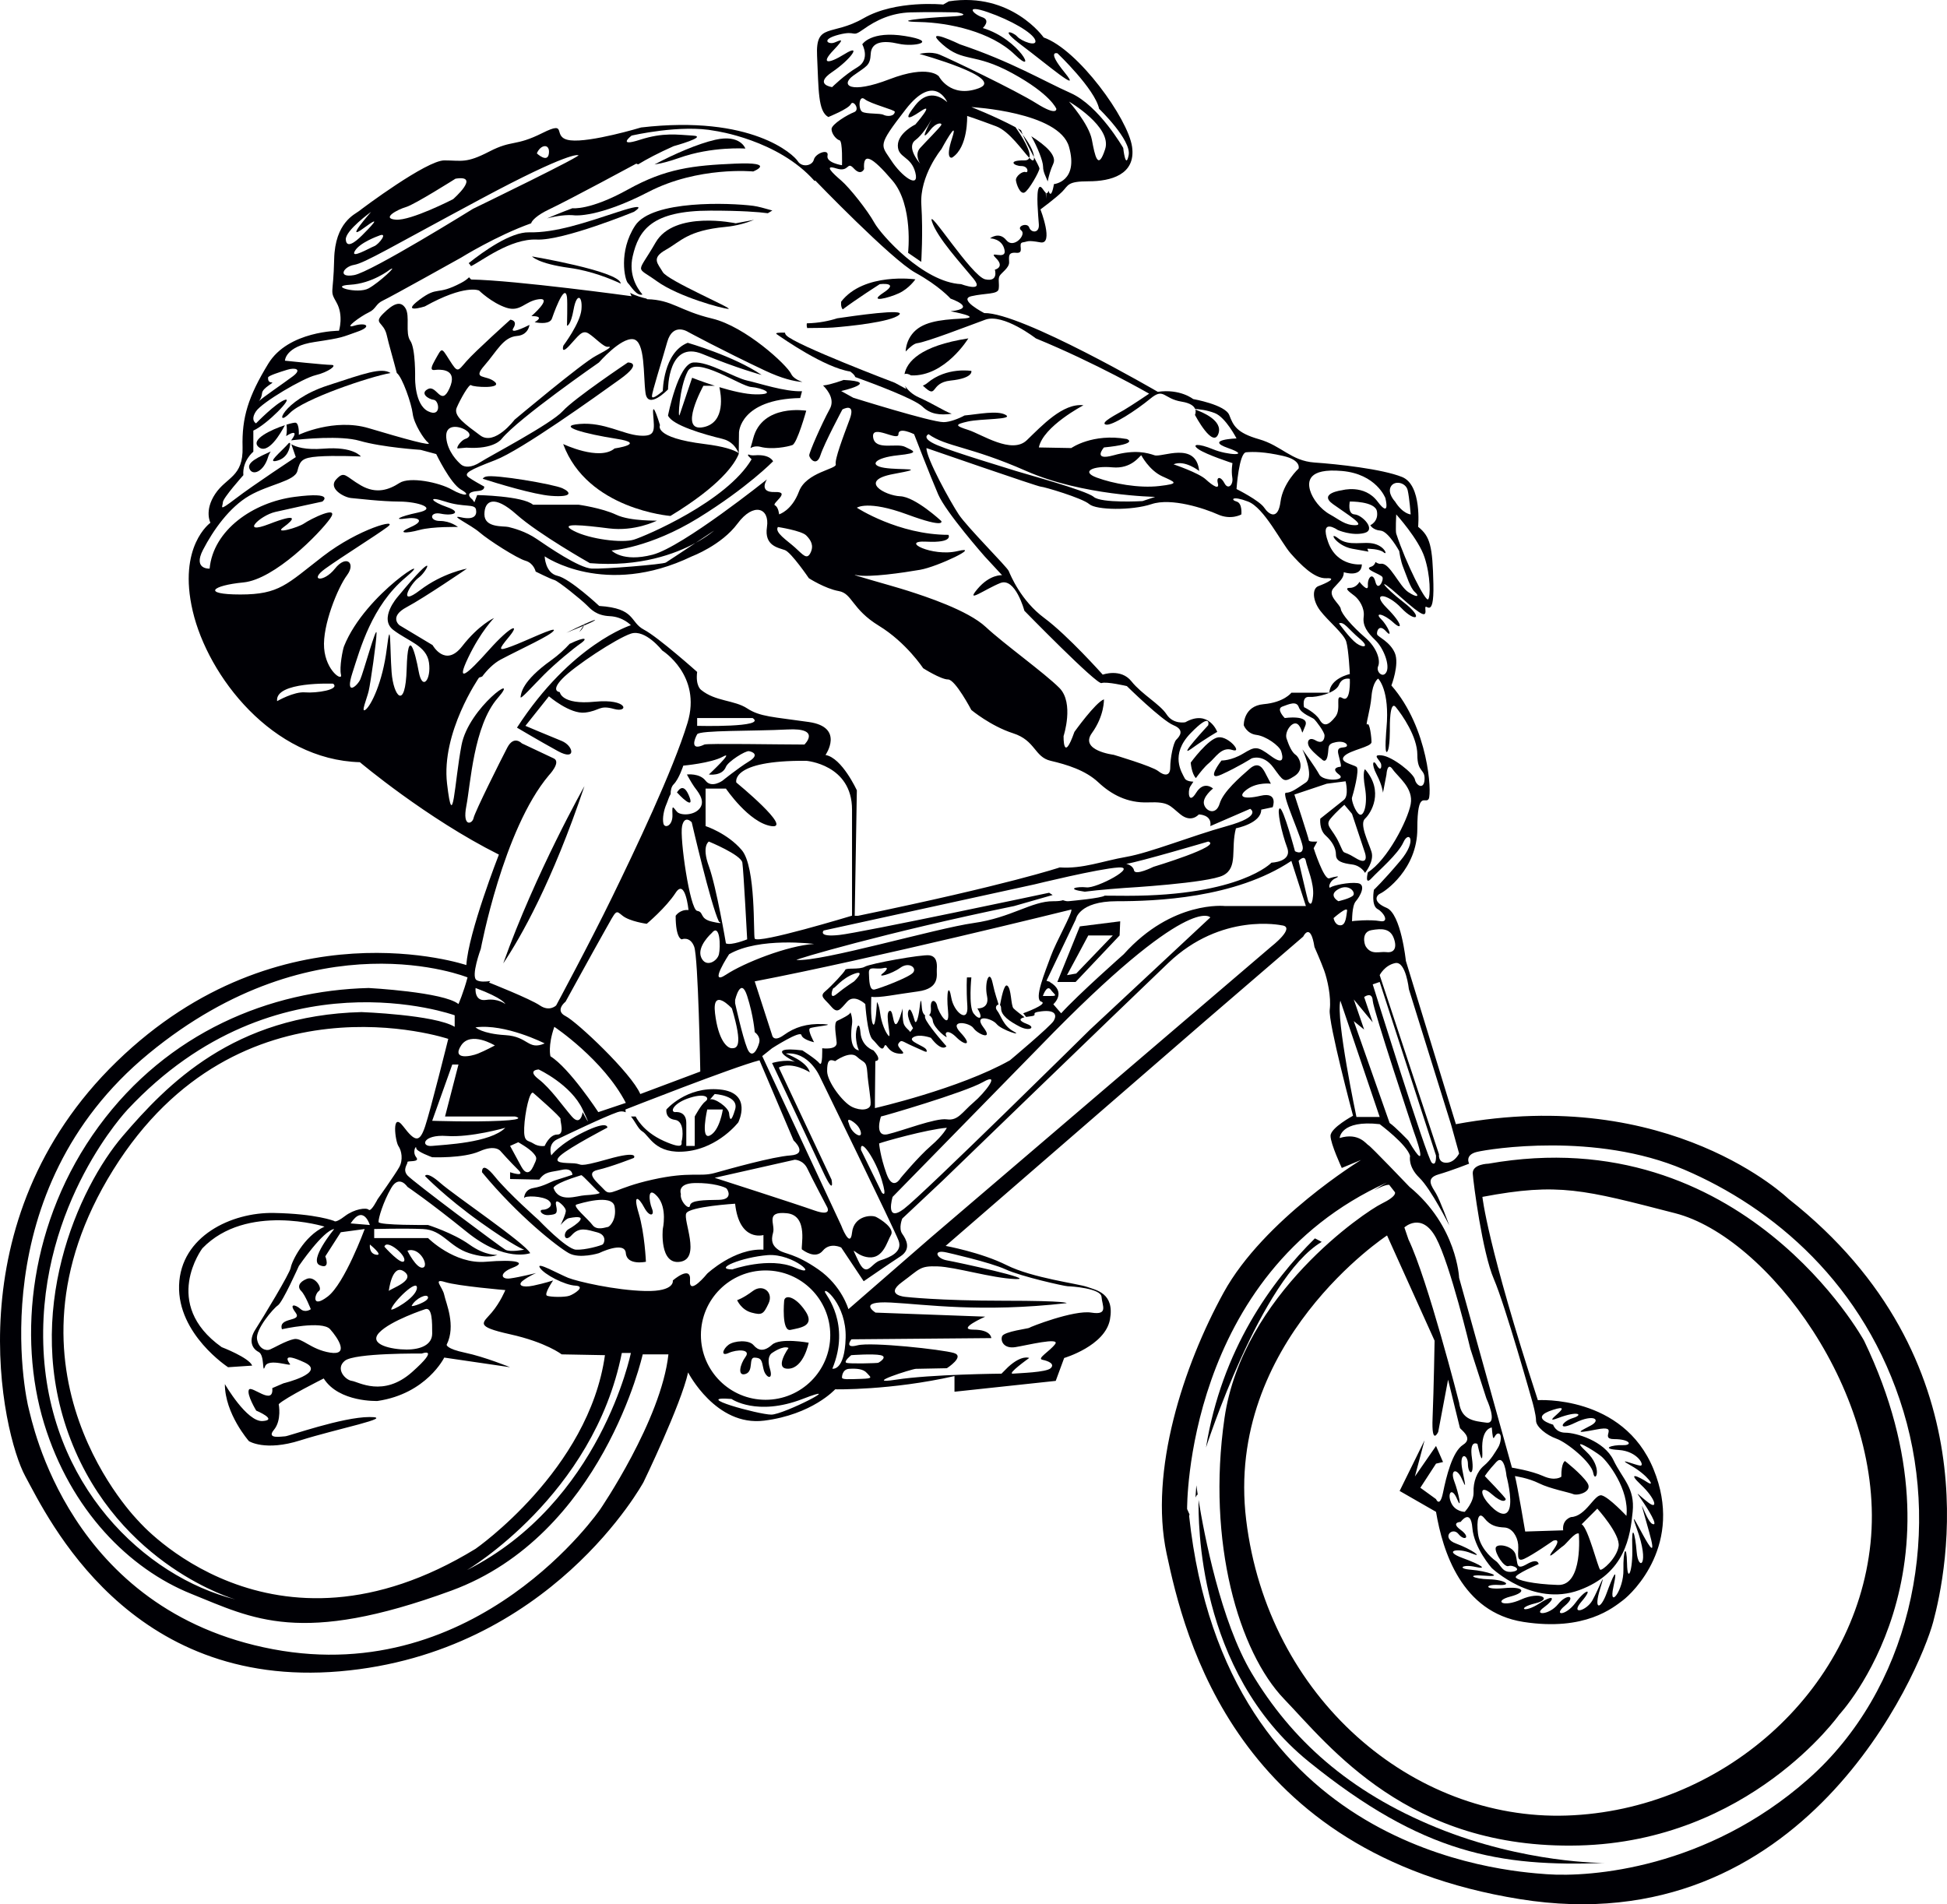 <?xml version="1.0" encoding="utf-8"?>
<!-- Generator: Adobe Illustrator 21.1.0, SVG Export Plug-In . SVG Version: 6.00 Build 0)  -->
<svg version="1.0" id="Layer_2" xmlns="http://www.w3.org/2000/svg" xmlns:xlink="http://www.w3.org/1999/xlink" x="0px" y="0px"
	 width="661.112px" height="646.655px" viewBox="0 0 661.112 646.655" enable-background="new 0 0 661.112 646.655"
	 xml:space="preserve">
<g>
	<path fill="#000005" d="M215.644,76.644c-5.73,8.799-3.479,18.447-2.456,19.455c1.023,1.008,2.973,4.573,4.965,3.916
		c0,0,0.001,0,0.001,0c-1.917-2.249-4.729-6.777-3.329-12.935c2.046-9.004,6.548-15.552,26.398-15.552
		c10.557,0,16.366,0.454,19.493,0.879c0.545-0.31,1.057-0.618,1.54-0.924c-2.621-0.756-4.939-1.392-6.504-1.592
		C247.771,68.868,221.374,67.845,215.644,76.644z"/>
	<path fill="#000005" d="M288.697,126.165c0,0,1.505,1.029,1.699,1.87c6.572,2.37,20.235,7.498,22.857,10.068
		c2.61,2.558,5.911,2.966,9.903,2.406c-2.857-1.028-5.869-3.191-11.131-5.545c-2.279-1.019-3.831-2.52-4.714-3.95
		c0.202,0.68,0.417,1.085,0.417,1.085l-3.888-2.11c-0.008-0.003-33.765-12.828-36.834-16.102c-0.333-0.356-0.461-0.658-0.435-0.92
		c-2.097-0.053-3.507,0.042-2.839,0.51C265.779,114.91,279.946,124.815,288.697,126.165z"/>
	<path fill="#000005" d="M253.091,50.451c0,0-1.637-4.943-10.232-2.983c-5.878,1.34-14.02,4.864-20.621,8.385
		c2.1-0.314,4.833-0.971,8.343-2.219C241.837,49.633,253.091,50.451,253.091,50.451z"/>
	<path fill="#000005" d="M195.181,73.134c0,0,7.981,0.85,24.965-7.949s35.606-6.957,35.606-6.957s8.185-3.274-6.139-2.66
		c-14.324,0.614-23.533,1.637-36.425,8.799c-12.892,7.162-18.826,6.344-18.826,6.344s-4.768,1.775-8.592,3.447
		C189.209,73.275,192.459,72.831,195.181,73.134z"/>
	<path fill="#000005" d="M282.763,111.227c5.32-0.409,19.645-1.842,22.51-4.297c2.73-2.34-15.719,0.397-21,1.162
		c-2.598,0.848-6.195,1.617-10.308,1.703c0,0-0.16,0.766,0.117,1.602C277.231,111.326,280.645,111.39,282.763,111.227z"/>
	<path fill="#000005" d="M314.89,130.053c-0.464,0.391-0.982,0.68-1.534,0.897c5.272,4.996,2.085-0.954,9.41-1.716
		c7.876-0.819,7.062-3.274,7.062-3.274S321.439,124.528,314.89,130.053z"/>
	<path fill="#000005" d="M159.984,90.355c3.479-1.637,13.301-9.413,22.305-9.004c9.004,0.409,32.946-9.413,32.946-9.413
		s5.934-3.683-5.32,0c-11.255,3.683-21.282,7.162-30.286,6.957c-6.177-0.14-15.337,6.363-20.481,10.462
		c0.301,0.312,0.575,0.655,0.785,1.027C159.951,90.374,159.964,90.364,159.984,90.355z"/>
	<path fill="#000005" d="M298.724,96.494c0,0,6.913-0.819,1.308,2.865c-5.605,3.683,1.762,1.842,5.24,0.205
		c3.479-1.637,5.545-4.707,5.545-4.707s-17.414-2.456-25.19,7.571c0,0-0.275,1.683,0.523,2.636
		C290.736,101.594,298.724,96.494,298.724,96.494z"/>
	<path fill="#000005" d="M309.371,127.486c11.526,0.426,19.434-12.575,19.434-12.575c-16.484,2.527-20.866,8.023-21.682,12.125
		C307.618,126.807,308.371,126.909,309.371,127.486z"/>
	<path fill="#000005" d="M198.803,211.295c-0.079,0.147-0.201,0.367-0.373,0.659c0.024-0.011,0.05-0.023,0.073-0.033
		C198.637,211.633,198.736,211.429,198.803,211.295z"/>
	<path fill="#000005" d="M196.68,214.624c0.655-0.597,1.131-1.166,1.365-1.695c0.079-0.179,0.152-0.341,0.22-0.492
		c-0.059,0.025-0.114,0.048-0.174,0.074C197.737,213.084,197.269,213.801,196.68,214.624z"/>
	<path fill="#000005" d="M201.933,210.678c0.623-0.465-0.808,0.058-3.43,1.242c-0.071,0.151-0.149,0.32-0.238,0.517
		C200.1,211.664,201.423,211.059,201.933,210.678z"/>
	<path fill="#000005" d="M198.43,211.954c-1.656,0.749-3.776,1.756-6.155,2.944c2.197-0.9,4.198-1.707,5.817-2.387
		C198.218,212.308,198.333,212.117,198.43,211.954z"/>
	<path fill="#000005" d="M84.679,159.111c1.023,2.695,4.911,1.023,6.344-3.888c0.184-0.63,0.495-1.274,0.89-1.91
		C88.012,155.126,83.835,156.886,84.679,159.111z"/>
	<path fill="#000005" d="M98.39,140.285c4.674-4.804,27.215-12.393,34.222-13.617c-3.135-1.977-8.796,0.139-21.33,4.229
		C95.525,136.038,93.015,145.809,98.39,140.285z"/>
	<path fill="#000005" d="M94.092,156.451c3.64-0.95,4.34-4.338,4.471-5.829c-0.144-0.099-0.27-0.193-0.378-0.283
		C95.25,153.664,90.308,157.438,94.092,156.451z"/>
	<path fill="#000005" d="M87.749,151.744c3.26,2.917,7.658-4.791,8.998-7.364C92.052,145.919,84.963,149.252,87.749,151.744z"/>
	<path fill="#000005" d="M314.148,344.817c-0.536-0.357-1.001-1.143-1.099-2.378c-0.273-3.433-0.409-3.524-0.819,0
		c-0.409,3.524-1.228,5.616-1.637,4.205c-0.409-1.411-1.501-5.274-2.183-3.228c-0.682,2.046,1.621,5.73,1.621,5.73
		s-1.075,1.637-1.075,1.228c0-0.409-1.501-1.228-2.046-2.612c-0.546-1.384-0.409-5.323-0.409-5.323s-1.501,5.889-2.456,5.323
		c-0.955-0.566-0.819-5.437-2.183-4.345c-1.364,1.091,0.955,9.413-0.136,8.322c-1.091-1.091-2.456-4.502-2.865-7.64
		c-0.409-3.138-1.091-3.82-1.091-3.82s-0.409,9.14-1.364,7.483c-0.955-1.657-0.546-9.257-0.546-9.257
		c2.865,0.409,8.185-0.819,15.825-1.833c7.64-1.015,6.275-5.67,6.412-7.58c0.137-1.91,0-4.366-2.592-4.688
		c-2.592-0.322-19.918,2.778-21.827,3.869c-1.91,1.091-6.412,0.273-6.685,1.091c-0.273,0.819-4.775,5.593-6.821,7.307
		c-2.046,1.714-0.137,2.515,2.046,5.107c2.183,2.592,3.001,1.091,5.457-1.637c2.456-2.728,6.139,0.819,6.139,0.819
		s0.682,10.368,2.456,12.005c1.773,1.637,3.138,4.366,3.956,2.456c0.819-1.91,0.819,1.91,4.879,2.357
		c4.06,0.447-1.059-1.948,0-3.448c1.059-1.501,1.124-0.682,4.927,0.955c3.803,1.637,5.064,2.592,4.551,1.228
		c-0.513-1.364-6.581-2.865-4.551-4.229c2.03-1.364,6.058,0.136,6.058,0.136c3.858,5.048,5.282,2.865,5.282,2.865
		s-4.911-5.457-6.788-8.641C314.047,345.735,313.978,345.147,314.148,344.817z M290.028,333.253c0,0-3.069,1.944-5.934,4.297
		c-2.865,2.353-1.33-2.251-1.023-2.041s2.763-3.28,6.957-4.815C294.223,329.16,290.028,333.253,290.028,333.253z M299.952,328.751
		c2.66-0.614,0,1.637,0,1.637c-2.763,1.944,2.763,0.409,5.73-1.743s5.73,0.004,4.354,1.641c-1.376,1.637-11.209,5.32-13.051,5.73
		c-1.842,0.409-1.842-3.069-1.944-5.627C294.939,327.83,297.292,329.365,299.952,328.751z"/>
	<path fill="#000005" d="M341.97,334.685c-1.042-0.568-1.957,4.229-2.415,6.632c0.215,0.192,0.369,0.546,0.369,1.121
		c0,2.433,2.865,4.388,6.275,6.162c3.41,1.773,5.593,0.273,2.592-0.839c-2.509-0.929-3.1-1.815-0.919-2.32
		c-1.349-1.023-3.146-2.417-3.719-3.003C343.198,341.461,343.471,335.504,341.97,334.685z"/>
	<path fill="#000005" d="M233.242,390.959c10.846-1.228,17.446-9.822,17.446-9.822s5.055-10.07-6.298-11.174
		c-11.353-1.104-18.106,6.801-18.106,6.801s-0.545,3.064,2.899,3.514c3.444,0.449,2.562,6.588,2.287,7.202
		c-0.275,0.614,1.362,3.274-6.005,0c-7.367-3.274-9.618-8.339-9.618-8.339h-1.6c1.46,1.734,2.459,4.253,3.851,5.065
		C220.555,385.639,222.397,392.187,233.242,390.959z M242.673,371.519c0,0,8.372,0.464,6.939,5.245
		c-1.432,4.782-1.842,3.349-2.046,1.303s-4.958-5.32-6.478-4.707L242.673,371.519z M245.433,376.764c0,0-1.001,7.105-4.345,8.808
		c-3.344,1.703-0.945-8.808-0.945-8.808H245.433z M229.184,377.658c-1.811-0.192-0.312-3.222,5.191-4.911
		c5.503-1.689,6.643,0.205,5.191,1.228c-1.451,1.023-3.665,5.166-3.665,5.166v9.99h-2.865c0,0,0-3.493,0-7.79
		S229.184,377.658,229.184,377.658z"/>
	<path fill="#000005" d="M351.093,53.356c-0.088-2.149-1.916-5.109-3.83-7.64C348.227,47.966,349.832,50.973,351.093,53.356z"/>
	<path fill="#000005" d="M344.153,350.237c-3.547-1.91-4.229-5.366-5.593-7.094c-0.827-1.047-0.151-1.971,0.51-2
		c-0.349-1.45-1.182-3.336-2.011-7.276c-1.091-5.184-2.865-0.137-1.91,4.365c0.955,4.502-3.274,4.206-3.274,4.206
		c2.322,3.8,0.409,3.979-1.319,1.66c-1.728-2.319-0.727-12.187-0.727-12.187h-1.501c0,0-0.273,3.593,0.137,9.732
		c0.409,6.139-4.638,2.046-5.457-2.865c-0.819-4.911-1.773-2.183-1.091,4.638c0.682,6.821-3.274,0.409-3.683-1.773
		c-0.409-2.183-2.456-2.728-2.144,0.796c0.103,1.166-0.18,1.899-0.595,2.283c0.581,0.33,1.139,0.998,1.238,1.922
		c0.273,2.545,5.457,6.595,4.638,5.23c-0.819-1.364,0.546-2.456,3.411,0.409s5.593,2.865,1.364-1.637
		c-4.229-4.502,3.001-3.547,4.411-1.501c1.409,2.046,6.912,4.366,3.365-0.273c-3.547-4.638,2.865-3.138,4.502-1.111
		C340.06,349.788,347.7,352.147,344.153,350.237z"/>
	<path fill="#000005" d="M230.173,269.408c2.251,2.456,5.73,5.32,3.683,0.614c-1.535-3.531-2.955-2.57-4.001-0.92
		C229.958,269.19,230.063,269.288,230.173,269.408z"/>
	<path fill="#000005" d="M184.744,229.095c3.888-3.888,9.822-8.799,12.483-10.641c2.173-1.504,2.018-2.595-3.797,0.178
		c-1.683,1.839-3.756,3.785-6.23,5.552c-10.027,7.162-10.232,11.255-10.436,12.483C176.559,237.894,180.856,232.983,184.744,229.095
		z"/>
	<path fill="#000005" d="M454.449,182.848c-3.683-2.865-0.803,2.498,4.707,3.492c2.443,0.44,4.235,0.763,5.51,0.993
		c-0.254-0.582-0.394-0.993-0.394-0.993s4.1-0.013,5.529,1.215c1.429,1.228,0.61-1.842-3.073-2.865S458.133,185.713,454.449,182.848
		z"/>
	<path fill="#000005" d="M418.434,254.674c3.683,1.228-1.228-4.707-4.707-4.297c-3.479,0.409-9.413,8.595-9.413,8.595
		s0.267,3.703,1.755,5.26c0.029-0.04,0.054-0.077,0.084-0.117c1.32-1.808,2.985-3.862,4.3-4.938
		C412.704,257.334,414.751,253.446,418.434,254.674z"/>
	<path fill="#000005" d="M345.59,43.612c0.536,0.64,1.107,1.353,1.674,2.104c-0.24-0.561-0.423-1.053-0.568-1.498
		C346.329,44.013,345.961,43.812,345.59,43.612z"/>
	<path fill="#000005" d="M255.752,148.879c-0.324,1.251-0.631,2.317-0.928,3.278c0.843-0.488,2.061-0.761,3.383-0.413
		c3.888,1.023,9.208,0,10.846-0.614c1.637-0.614,4.707-11.664,4.707-11.664S258.821,137.011,255.752,148.879z"/>
	<path fill="#000005" d="M190.952,165.796c-3.001-1.364-22.919-4.775-25.92-3.956c-0.612,0.167-0.948,0.433-1.11,0.747
		c4.761,1.515,17.308,5.364,23.21,5.801C194.498,168.933,193.953,167.16,190.952,165.796z"/>
	<path fill="#000005" d="M272.329,132.857c-5.786,0.236-14.508-2.722-18.624-3.623c-4.366-0.955-13.096-6.548-18.281-6.139
		c-5.184,0.409-8.595,18.008-8.595,18.008c1.364,3.274,12.142,6.412,18.417,7.912c3.114,0.745,4.714,2.866,5.538,4.815
		c0.02,0.013,0.039,0.026,0.06,0.039l0.086-7.037c0,0,0.318-11.255,20.782-11.664L272.329,132.857z M256.57,133.922
		c-3.443-0.04-8.155-1.19-12.299-2.442c0.514,2.241,2.286,12.011-5.436,13.579c-8.731,1.774,0-14.051,0-14.051h3.908
		c-4.343-1.379-7.728-2.728-7.728-2.728l-4.229,12.551c-0.675,2.004-0.136-9.277,2.728-14.734c2.865-5.457,17.871,5.048,21.555,5.32
		C258.753,131.69,264.21,134.009,256.57,133.922z"/>
	<path fill="#000005" d="M180.652,87.08c0,0,1.988,2.431,12.687,3.888c7.5,1.021,14.158,3.786,17.477,5.351
		c-0.024-0.075-0.065-0.144-0.084-0.22C209.709,91.992,180.652,87.08,180.652,87.08z"/>
	<path fill="#000005" d="M224.102,144.377c0,0-2.728-9.14-2.319-3.683c0.409,5.457,0.955,7.64-4.638,7.23
		c-5.593-0.409-12.005-4.638-20.327-3.956c-8.322,0.682,2.046,3.411,12.551,5.048c10.504,1.637-0.682,3.274-0.682,3.274
		c-5.184,4.366-17.462-1.501-17.462-1.501c8.185,22.237,36.424,24.419,36.424,24.419c17.017-10.346,21.829-17.668,23.193-21.061
		l0.002-0.169c-0.019-0.049-0.037-0.098-0.058-0.148c-1.705-1.111-5.088-2.241-11.541-3.042
		C221.646,148.606,224.102,144.377,224.102,144.377z"/>
	<path fill="#000005" d="M413.728,147.242c1.54-4.449-5.485-7.315-7.835-8.138c0.287,0.966-0.146,1.795-0.146,1.795
		S411.886,152.563,413.728,147.242z"/>
	<path fill="#000005" d="M347.836,54.472c-5.971-0.086-3.479,1.914-1.04,1.914s2.473,2.456,1.45,2.046s-3.479,1.432-3.274,2.87
		c0.205,1.438,1.432,4.701,2.865,4.087c1.432-0.614,5.116-7.162,5.116-8.185c0-0.318-0.81-1.867-1.859-3.849
		c0.002,0.053,0.017,0.113,0.017,0.165c0,1.378-0.597,1.141-1.61,0.084C349.281,54.161,348.762,54.485,347.836,54.472z"/>
	<path fill="#000005" d="M355.749,61.611c0.353-1.826,0.936-3.914,1.91-6.044c1.237-2.706-2.435-6.108-7.481-9.295
		c2.03,3.499,4.002,8.422,4.002,10.318C354.18,58.46,355.162,60.026,355.749,61.611z"/>
	<path fill="#000005" d="M226.08,84.83c5.116-2.865,7.367-6.548,20.259-7.776c3.648-0.347,6.902-1.269,9.717-2.4l-6.238,1.172
		c0,0-20.872-4.502-27.216,6.548c-6.344,11.05-6.957,7.776,0.409,13.096c7.367,5.32,22.51,9.413,24.351,9.413
		s-20.668-9.618-22.305-12.483C223.42,89.536,220.964,87.694,226.08,84.83z"/>
	<path fill="#000005" d="M268.439,451.601c3.138-0.685,8.514-1.231,5.007-6.415c-3.506-5.184-7.068-5.646-7.19-3.375
		C266.256,441.812,265.301,452.286,268.439,451.601z"/>
	<path fill="#000005" d="M255.206,445.738c3.547,0.949,4.047,0.54,5.775-3.143c1.728-3.683-1.91-6.766-5.343-4.201
		c-3.433,2.564-5.343,3.11-5.343,3.11S251.659,444.788,255.206,445.738z"/>
	<path fill="#000005" d="M262.156,456.646c-2.721,2.456-4.687,2.046-6.296,0.136c-1.609-1.91-6.551-1.501-8.445-0.136
		c-1.895,1.364-2.88,4.11,0,2.806c2.88-1.305,7.655-1.305,5.745,1.287c-1.91,2.592-2.865,6.758,0,5.835
		c2.865-0.924,0.889-5.672,3.105-5.549c2.215,0.123,2.352,0.761,2.966,3.785s3.503,4.305,2.195-0.019s0.731-5.339,0.731-5.339
		s3.691-2.669,5.601-1.714c0,0-5.184,7.284,0,7.053c5.184-0.232,6.834-8.826,6.834-8.826S264.877,454.19,262.156,456.646z"/>
	<path fill="#000005" d="M406.224,504.393l-0.307,4.16c0.305-0.645,0.58-1.049,0.773-0.985
		C406.379,505.557,406.224,504.393,406.224,504.393z"/>
	<path fill="#000005" d="M487.804,620.624c-29.947-12.216-49.383-30.031-62.754-52.386c-10.561-17.656-16.18-47.233-18.077-58.893
		c-0.027,6.618-0.785,57.942,37.449,88.905c38.744,31.377,64.937,35.742,100.406,34.378
		C544.829,632.63,517.751,632.841,487.804,620.624z"/>
	<path fill="#000005" d="M359.026,333.457h6.204l14.938-15.787l0.205-4.806l-13.71,1.722L359.026,333.457z M377.849,317.67
		l-12.414,12.923l-3.138,0.546c0.409-0.682,7.23-13.468,7.23-13.468H377.849z"/>
	<path fill="#000005" d="M448.788,421.722l-2.305-1.19c-14.735,14.556-31.642,37.827-36.984,71.037
		C409.499,491.57,428.052,434,448.788,421.722z"/>
	<path fill="#000005" d="M170.876,327.158c5.94-8.871,16.594-27.523,27.579-60.206C198.455,266.952,181.858,296.321,170.876,327.158
		z"/>
	<path fill="#000005" d="M607.31,407.125c0,0-40.108-38.88-112.957-25.374l-16.984-55.455c0,0-1.637-15.961-6.548-18.008
		s-3.479-4.297-2.046-4.911c1.432-0.614,12.483-8.185,12.483-21.896c0-13.71,2.865-8.185,3.888-10.232
		c1.023-2.046,0-23.942-12.687-38.471c0,0,2.797-7.23,1.16-11.05c-1.637-3.82-5.73-5.457-6.002-6.275
		c-0.273-0.819,0.546-3.82,3.001-1.091c2.456,2.728,0.819-1.637-1.637-4.093c-2.456-2.456,0.819-1.91,4.093,1.091
		c3.274,3.001,3.274,0.546-2.183-4.911c-5.457-5.457,0-5.184,4.911,0c4.911,5.184,7.912,3.547,0.819-1.91
		c-7.094-5.457-9.822-9.619-1.364-2.081c8.458,7.538,9.004,6.992,8.731,4.264c-0.273-2.728,3.001,4.558,2.728-8.362
		c-0.273-12.92-1.091-16.194-5.184-19.468c0,0,1.364-14.188-5.457-16.916c-6.821-2.728-21.827-4.366-29.74-4.911
		c-7.913-0.546-11.187-5.73-18.826-7.913c-7.64-2.183-8.731-4.638-10.095-8.185c-1.364-3.547-12.278-5.457-12.278-5.457
		s-4.366-3.547-12.005-2.456c0,0-46.383-27.011-58.934-26.739c0,0-9.004-4.638-4.366-5.73c4.638-1.091,9.004-0.546,9.277-2.456
		c0.273-1.91-0.273-3.274,0.273-4.366c0.546-1.091,3.274-2.728,3.274-4.638c0-1.91-0.546-3.547,2.456-3.274
		c3.001,0.273,0.273-3.274,2.183-3.547c1.91-0.273,1.364-0.819,6.002,0c4.638,0.819,0-11.187,0-11.187s5.184-3.82,7.367-6.003
		c2.183-2.183,1.637-3.547,9.004-3.547c7.367,0,16.098-2.183,14.733-11.732c-1.364-9.55-18.28-33.014-30.013-37.107
		c0,0-10.914-15.552-32.195-12.278l-1.91,1.091c0,0-16.098-1.637-27.011,4.638c-10.914,6.275-16.371,1.364-15.825,12.824
		s0.273,18.826,3.82,20.736c0,0,6.821-2.728,7.64-4.366c0.819-1.637,3.274,1.91,1.091,2.728c-2.183,0.819-7.64,4.093-7.64,5.73
		c0,1.637,1.637,3.547,2.728,3.82c1.091,0.273,0.819,8.458,0.819,8.458s-5.457-0.819-4.911-3.274
		c0.546-2.456-4.093-0.819-4.638,1.364c-0.546,2.183-4.093,2.728-5.457,0.546c-1.364-2.183-15.552-15.825-53.204-11.459
		c0,0-17.189,5.184-24.01,4.365c-6.821-0.819-0.273-7.094-9.549-2.456c-9.277,4.638-10.095,2.183-18.008,6.275
		c-7.912,4.093-9.277,3.001-15.279,3.001c-6.003,0-27.557,16.098-28.921,17.189c-1.364,1.091-8.185,3.82-8.458,16.371
		c-0.273,12.551-1.637,10.368,0.819,14.734c2.456,4.366,0.819,9.549,0.819,9.549s-17.189,0-24.01,11.187
		c-6.821,11.187-9.004,18.28-8.731,28.376c0.273,10.095-5.457,10.095-9.277,15.825c-3.82,5.73-1.637,9.822-1.637,9.822
		s-11.187,7.912-6.003,30.013s27.011,50.476,56.751,51.294c0,0,22.646,19.099,47.202,31.377c0,0-10.368,26.466-11.05,37.516
		c0,0-63.027-21.282-118.687,32.741S0.78,486.931,8.556,501.256c7.776,14.324,35.197,72.44,106.818,66.301
		s103.135-64.254,103.135-64.254s12.687-26.193,15.143-37.243c0,0,9.413,18.417,25.784,16.371
		c16.371-2.046,24.147-10.641,24.147-10.641s18.826,0.409,40.517-4.502v5.32l34.378-3.683l2.865-7.776
		c0,0,13.915-4.093,15.552-13.096s-4.775-9.959-7.776-11.05c-3.001-1.091-18.553-3.001-27.284-7.367
		c-8.731-4.366-20.736-6.548-20.736-6.548l88.128-76.396l33.287-28.648c0,0,2.456-5.184,3.82,3.547c0,0,2.183,4.911,3.274,7.912
		c1.091,3.001,2.456,9.004,1.91,13.369c-0.546,4.365,7.913,36.015,7.913,36.015s-7.64,4.093-7.64,6.821
		c0,2.728,3.82,10.914,3.82,10.914l6.548-2.728c0,0-33.014,20.19-46.656,45.019c-13.642,24.829-25.374,60.571-19.372,88.674
		c6.003,28.103,23.328,101.77,119.914,117.322c96.586,15.552,135.876-77.351,140.378-94.131
		C660.923,533.997,676.475,461.557,607.31,407.125z M478.391,335.913l14.324,45.974l2.728,9.822c0,0-1.501,3.138-4.366,3.138
		c-2.865,0-2.456-2.865-2.456-2.865l-20.145-60.844c0,0,1.668-3.342,5.279-4.093C477.368,326.295,478.391,335.913,478.391,335.913z
		 M459.679,339.392l6.435,7.776l-2.914-8.595c0,0,2.71-2.046,2.914,1.228c0.205,3.274,13.915,44.405,13.915,44.405
		s6.139,16.575-1.842,3.069c0,0-4.502-4.707-6.344-5.934l-12.165-34.583l3.521,2.865L459.679,339.392z M466.113,334.276l2.365-0.819
		l19.122,58.934c0,0,0.205,3.888-1.432,2.456C484.53,393.415,466.113,334.276,466.113,334.276z M473.276,318.622
		c1.228,3.376,0,5.012-2.456,4.706c-2.456-0.306-5.145,1.126-7.074-1.943c-0.518-0.824-1.533-4.911,1.952-5.525
		C469.183,315.245,472.048,315.245,473.276,318.622z M483.712,189.272c2.046,6.263,2.046,13.221,1.228,14.244
		c-0.819,1.023-7.496-12.082-10.845-22.305c-0.285-0.87,0-6.522,0-6.522S481.665,183.009,483.712,189.272z M472.252,165.261
		c1.228-2.262,5.116-1.443,5.73,1.217s1.023,8.211,1.023,8.211s-2.66-0.145-5.32-4.383
		C473.685,170.306,471.025,167.522,472.252,165.261z M475.117,187.146c0,0,0.409,3.274,1.432,5.73s2.251,6.753,3.888,8.185
		c1.637,1.432,0.819,2.046-2.251,0c-3.069-2.046-6.344-10.027-9.208-9.618c-0.703,0.1-1.343-0.158-1.91-0.602
		c-0.223,0.711-0.668,1.348-1.569,1.625c-2.66,0.819,3.274,2.456,3.888,3.479c0.614,1.023-1.491,5.116-2.356,1.637
		c-0.865-3.479-2.76-1.432-2.555,1.228s-2.865-1.228-2.865-1.228s-1.023,2.046-3.274,2.046c-2.251,0,0.205,1.606,1.637,2.747
		c1.432,1.141,3.479,4.006,3.069,7.075c-0.409,3.069,1.222,5.32,3.988,7.981c2.765,2.66,4.944,8.39,3.752,10.743
		c-1.191,2.353-3.647-0.102-2.828-1.944c0.819-1.842-0.205-6.139-4.502-9.822s-7.981-7.981-8.185-9.618
		c-0.205-1.637-4.733-4.517-2.469-7.067c2.264-2.551,3.492-3.369,3.492-5.415c0,0,5.994,2.031,6.139-2.66
		c0,0-8.39,1.023-11.459-7.571s3.274-4.093,3.274-4.093s4.788,2.088,9.004,1.023c4.216-1.065-0.733-6.178-3.274-6.318
		s-1.637-4.383-1.637-4.383s8.595-0.145,9.208,3.334s-2.251,4.707-2.251,4.707s0.819,1.637,3.479,1.842
		C471.434,180.393,475.117,187.146,475.117,187.146z M454.449,256.107c0.614,2.66,1.228,4.297,0.614,4.297
		c-0.614,0-3.274,0.503-0.409,2.605c2.865,2.102-5.32,2.536-6.685,0c-1.364-2.537-5.73-8.539-5.73-8.539s4.229,9.208,1.16,11.255
		c-3.069,2.046-4.911,3.479-6.753,3.479s5.934,16.371,5.73,18.826c-0.205,2.456-2.66,1.023-2.66,1.023s-3.888-14.529-5.116-14.529
		s0.614,8.39,2.456,13.301c1.842,4.911-5.32,5.116-5.32,5.116s-10.436,11.255-48.907,11.255c-3.028,0-5.584-0.016-7.726-0.047
		c-1.271,0.866-10.866,1.742-12.328,1.889c-0.501,0.05-1.15-0.098-1.843-0.349c-0.61,0.221-1.62,0.363-3.273,0.349
		c-7.357-0.065-14.302,5.616-27.103,7.412c-12.801,1.796-51.681,13.24-60.071,12.531c-0.958-0.081,30.081-9.303,73.872-18.307
		l13.075-3.745c-0.72-0.436-1.206-0.768-1.206-0.768s-63.641,13.517-71.212,14.335c-7.571,0.819-5.32-1.518-5.32-1.518
		l71.621-15.671c0,0,21.691-5.32,28.444-5.73c6.753-0.409-7.367,7.162-10.846,6.753c-3.081-0.362-7.436,0.542-0.578,1.472
		c4.69-0.643,13.47-1.267,13.47-1.267s28.444-1.637,33.56-4.297c5.116-2.66,2.456-9.004,4.297-15.961c0,0,8.595-1.637,8.595-6.344
		l3.888-0.819c0,0,2.046-5.32-4.093-3.888c-6.139,1.432-7.981,0.205-4.502-2.251c3.479-2.456,7.981-1.842,7.981-1.842
		s-0.819-1.544-1.637-3.125c-0.819-1.582-2.251-4.856-5.525-1.991c-3.274,2.865-9.004,7.776-10.232,11.869
		c-1.228,4.093-4.707,2.66-5.32,0.205s3.069-5.32,3.069-5.32s-3.069-2.865-5.73,1.432s-2.865-0.614-2.046-2.046
		c0.215-0.377,0.613-0.994,1.105-1.712c-1.255-0.053-2.544-0.348-2.947-1.153c-1.023-2.046-5.116-7.981,2.046-15.347
		c7.162-7.367,5.934-2.66,5.934-2.66s-10.846,11.664-5.73,7.981s8.799-5.73,8.799-5.73s-2.865-7.776-10.845-3.274
		c0,0-4.093,0.819-6.344-2.66s-8.365-6.753-11.959-11.255c-3.593-4.502-9.732-2.251-9.732-2.251s-11.888-13.34-19.849-19.235
		c-7.962-5.895-11.459-14.529-12.073-15.961c-0.614-1.432-14.12-14.886-16.984-19.209c-2.865-4.323-11.06-19.167-10.948-22.535
		c0,0,37.857,13.118,38.829,13.107c0.972-0.011,14.115,3.877,16.445,5.924c2.33,2.046,14.403,2.251,21.156,0
		c6.753-2.251,18.008,1.484,22.51,3.505c4.502,2.02,7.981,0,7.981,0s0.409-3.828-1.637-4.383c-2.046-0.554-1.637-2.106,3.888,0
		s11.255,13.975,14.529,17.658c3.274,3.683,7.981,8.595,12.073,8.39c4.093-0.205-0.409,1.842-2.66,2.66
		c-2.251,0.819-2.046,4.911,0.614,8.39s7.981,7.776,8.799,10.436c0.819,2.66,1.228,11.05,1.228,11.05s-6.753,1.432-6.957,6.344
		h-12.892c0,0-2.456,3.274-9.413,3.888s-6.753,7.162-6.753,7.162s1.023,2.865,4.297,3.274c3.274,0.409,7.776,3.683,8.39,5.525
		s1.228,5.116-3.479,1.637c-4.707-3.479-5.32-3.274-9.413-0.819c-4.093,2.456-7.367,2.352-7.367,2.352s-5.73,7.359,0,4.755
		c5.73-2.605,10.232-5.47,10.232-5.47s3.888-1.637,7.367,3.069c3.479,4.707,3.479,5.302,7.162,2.958
		c3.683-2.344,1.637-6.437,0.409-7.255c-1.228-0.819-2.251-3.069-3.069-5.525c-0.819-2.456,2.373-6.753,4.154-4.502
		c1.781,2.251,0.553,4.093,2.19,0.205c1.637-3.888-6.957-2.66-6.957-2.66s-3.069-3.069-0.819-3.888s4.828-2.046,5.586,0.205
		c0.758,2.251,4.646,3.479,5.26,4.093s3.479,4.297,3.479,5.525c0,1.228-0.614,3.069-3.069,1.637
		c-2.456-1.432-3.274,0.819-1.842,2.66c1.432,1.842,3.888,3.683,3.888,3.683s1.432,1.842,2.046-1.023
		c0.614-2.865-0.409-4.093,2.865-4.707s4.502,1.228,3.274,1.637C455.677,254.06,453.836,253.446,454.449,256.107z M353.566,340.142
		c2.592,0.819-6.139,3.956-6.139,3.956l0.993,1.235c0.313-0.053,0.657-0.103,1.054-0.144c3.956-0.409-0.546-1.228,4.229-1.773
		c4.775-0.546,5.184,1.364,4.093,3.228c-1.091,1.863-14.87,13.416-14.87,13.416c-17.189,9.686-45.838,16.234-45.838,16.234v-2.865
		l0.136-13.096c2.592-0.273-0.648-3.649-0.648-3.649s-3.99-1.228-4.4-6.037c-0.409-4.809-1.739-1.33-1.535,1.637
		c0.205,2.967,1.023,4.4,1.023,4.4c-3.376-0.409-2.66-6.855-2.353-8.922c0.307-2.066-0.614-4.482-0.614-3.868
		c0,0.614-3.069,2.149-4.4,2.75c-1.33,0.601-0.409,4.719-0.205,7.379c0.205,2.66-4.911,1.944-4.911,1.944s0.205,6.548-0.921,5.116
		c-1.125-1.432-5.832-4.4-5.832-4.4c-13.915-1.637-2.456,3.888-2.456,3.888c-3.326-0.967-7.817,0.409-7.817,0.409
		s13.036,27.728,17.225,36.731c4.189,9.004,2.973,2.865,2.973,2.865l-17.905-38.062c4.604-2.251,10.539,1.637,10.539,1.637
		c-1.023-3.888-8.185-6.374-8.185-6.374c7.981-0.849,11.664,8.011,11.664,8.011s25.17,51.567,26.638,55.455
		c1.468,3.888-2.901,5.73-6.175,6.753c-3.274,1.023-4.618,6.378-7.571,0c-2.953-6.378-1.228-1.432,3.683-1.023
		c4.911,0.409,6.139-5.32,7.485-7.571c1.346-2.251-3.393-5.32-5.03-6.139c-1.637-0.819-7.571-0.409-8.185,5.32
		c-0.614,5.73-3.683-2.456-3.683-2.456l-26.807-57.502l3.335-2.66c0,0,9.557-6.139,9.966-4.502c0.409,1.637,4.297,2.456,4.297,2.456
		s-2.251-4.093-1.432-4.707c0.819-0.614,9.822-1.228,4.394-1.453c-5.429-0.225-9.509,1.043-13.193,3.704
		c-3.683,2.66-4.032,0-4.032,0l-5.891-18.212c39.598-7.571,107.533-24.401,107.533-24.401c0.273,1.451-5.184,10.827-7.049,16.011
		C354.884,330.047,350.974,339.324,353.566,340.142z M356.749,336.048c1.319,1.774,2.637,2.173,0,2.173h-2.637
		C354.111,338.222,355.43,334.274,356.749,336.048z M289.311,375.884c-3.138-1.501-8.458-8.595-8.458-12.141
		c0-3.547,0.682-4.229,2.728-3.411c0,0,5.048-3.683,7.367-1.501c2.319,2.183,3.274,1.228,3.547,5.32
		c0.273,4.093,1.364,9.413,1.091,11.05C295.314,376.839,292.449,377.385,289.311,375.884z M290.948,385.275
		c-2.183-1.25-2.707-3.797-2.707-3.797c-1.021-2.219,1.206-0.955,2.707,0.546C292.449,383.524,293.131,386.525,290.948,385.275z
		 M299.407,400.713c2.046,6.821,0,4.229,0,4.229l-7.065-14.461C291.996,385.901,297.36,393.892,299.407,400.713z M298.502,388.299
		c1.313-0.546,16.183-4.775,23.004-5.32c0,0-1.151,2.456-5.418,6.139c-4.268,3.683-10.27,10.914-10.27,10.914
		s-2.592,4.638-4.775-1.364C298.861,392.664,298.502,388.299,298.502,388.299z M299.134,379.141
		c0.409,0.018,28.376-8.116,34.651-11.689c6.275-3.573,0.636,3.657-3.229,6.931c-3.865,3.274-5.229,6.275-9.049,5.73
		c-3.82-0.546-15.279,3.956-20.054,5.048C296.678,386.253,299.134,379.141,299.134,379.141z M303.09,406.443l50.203-51.294
		c50.749-52.386,57.678-43.611,57.678-43.611l-40.898,38.154c0,0-56.615,55.933-63.163,60.844
		C300.361,415.447,303.09,406.443,303.09,406.443z M242.673,399.963l27.198-6.139c0,0,2.865,0,4.297,3.069
		c1.432,3.069,6.685,13.01,6.685,13.01s1.91,3.361-4.434,1.11C270.076,408.762,242.673,399.963,242.673,399.963z M269.94,430.453
		c-8.731-3.82-21.282,0.62-21.282,0.62c-6.685-0.062,3.274-4.167,12.005-4.85C269.394,425.542,278.671,434.273,269.94,430.453z
		 M235.902,401.741c6.139-0.141,10.302,1.37,10.778,1.842s2.318,3.773-2.593,3.862c-4.911,0.089-9.568,0.089-9.789,1.931
		c-0.221,1.841-3.577-1.547-3.103-3.95C231.196,405.426,229.763,401.882,235.902,401.741z M195.777,409.035
		c1.036-0.29,12.091-3.82,12.91,0.682c0.819,4.502-1.773,6.957-2.319,6.957c-0.546,0-3.683,1.364-5.184-0.682
		C199.683,413.946,194.165,409.486,195.777,409.035z M187.95,403.442c0,0-0.334-1.403,9.413-4.366
		c0.413-0.125,5.457,5.475,6.139,5.875c0.682,0.4-2.183,0.809-4.911,0.946C195.863,406.034,189.887,408.629,187.95,403.442z
		 M205.208,404.056c-2.251-2.456-6.753-5.778-2.251-6.777c4.502-0.999,12.278-4.068,12.278-4.068s2.046-2.66-8.799,0.409
		c-10.845,3.069-8.39,1.637-11.459,1.432c-3.069-0.205-7.829,0.141-4.631-2.692c3.198-2.833,15.885-9.434,15.885-9.434
		s0.409-2.607-7.981,1.486c-8.39,4.093-11.05,7.949-11.05,7.949s-1.432-3.856,2.046-5.493s15.757-7.571,20.463-9.208
		c1.08-0.376,1.971-0.296,2.741,0.047l-0.081-0.94c0,0,36.607-14.423,45.52-16.705l11.573,27.216c0,0,5.116,4.643-1.023,5.084
		c-6.139,0.441-20.632,4.534-25.765,5.966c-5.134,1.432-8.203-0.614-21.095,2.251C208.686,403.442,207.459,406.511,205.208,404.056z
		 M135.292,389.192c1.091,1.575,1.637,4.7,0.273,7.156c-1.364,2.456-7.367,10.914-7.367,10.914s-2.183,4.366-3.001,3.547
		c-0.819-0.819-4.911-0.273-8.115,2.183c-3.204,2.456-3.605,1.637-3.605,1.637s-6.015-2.456-20.476-2.728
		c-14.461-0.273-31.65,7.913-32.195,24.556c-0.546,16.643,16.643,27.83,16.643,27.83l8.185-0.546
		c-1.091-2.728-10.368-6.275-10.368-6.275c-20.736-14.734-6.548-33.56-6.548-33.56c15.006-15.552,41.472-7.367,41.472-7.367
		c-7.094,3.274-11.187,12.005-11.459,13.915c-0.273,1.91-9.549,17.189-12.005,21.009c-2.456,3.82-1.091,6.548,1.091,7.64
		c2.183,1.091,1.091,7.912,2.183,4.911c1.091-3.001,9.277,0.273,8.458-0.819c-0.819-1.091-2.728-4.093,4.911-0.546
		c7.64,3.547-7.094,7.094-7.094,7.094l-3.82,1.637c0.546,6.275-7.094-1.091-7.935,0.546s2.478,7.094,2.478,7.094
		s7.563,3.186,2.183,3.547c-5.38,0.361-12.824-12.551-12.824-12.551c0,10.095,8.163,19.372,8.163,19.372s5.479,3.547,17.484-0.273
		c12.005-3.82,32.741-7.912,23.465-7.912c-9.277,0-27.557,6.548-28.648,6.548c-1.091,0-6.548,1.091-3.82-2.183
		c2.728-3.274,1.637-8.731,1.637-8.731c2.183-2.183,15.279-8.731,15.279-8.731c5.184,8.185,18.28,7.64,18.28,7.64
		c16.643-2.456,22.646-14.734,22.646-14.734l22.361,3.274c0,0-8.719-3.547-15.241-4.911c-6.522-1.364-6.301-2.728-6.301-2.728
		c3.274-6.548-0.273-14.188-0.819-16.916c-0.546-2.728-4.093-5.73,0.273-4.365c4.366,1.364,20.463,2.728,20.463,2.728
		s-1.637,4.093-4.638,7.645s-6.003,4.633,6.263,7.361c12.266,2.728,17.503,6.821,17.503,6.821l14.705,0.273
		c-5.457,39.017-43.928,65.755-43.928,65.755c-69.575,42.563-114.321-9.277-114.321-9.277s-51.294-51.022-8.731-119.393
		s113.775-44.491,113.775-44.491s-6.003,24.188-7.86,29.718c-1.858,5.53-3.326,5.384-7.419,0
		C132.836,377.121,134.2,387.617,135.292,389.192z M143.613,430.453c-2.183,0.546-5.267-5.73-5.267-5.73
		C142.492,423.223,145.796,429.907,143.613,430.453z M145.342,440.548c0.228,1.501-5.854,3.475-5.549,2.865
		C141.021,440.957,145.114,439.048,145.342,440.548z M141.567,437.411c-0.273,3.411-8.998,8.156-8.731,7.173
		C133.518,442.071,141.84,434,141.567,437.411z M132.018,438.404c0,0,1.091-9.588,5.237-6.587
		C141.401,434.818,132.427,437.683,132.018,438.404z M137.255,428.134c-0.765,1.91-6.729-4.775-6.729-4.775
		C131.216,420.631,138.02,426.224,137.255,428.134z M144.348,444.584c2.442-0.871,2.403,4.423,2.403,8.242
		c0,3.82-3.82,5.457-8.731,5.457s-13.096-1.637-9.277-5.73C132.563,448.461,144.348,444.584,144.348,444.584z M104.188,434.273
		c-2.728,1.091-3.274,2.806-1.91,4.131c1.364,1.326,3.257,6.18,3.257,6.18s-1.892,1.39-3.53-0.095
		c-1.637-1.485-4.093-2.02-1.637,1.249c2.456,3.269-5.996,1.384-4.638,5.648c0,0,13.642-3.077,16.371,0
		c2.728,3.077,6.548,8.989,0,7.943c-6.548-1.046-9.549-5.141-12.278-4.594c-2.728,0.547-6.821,3.003-8.185,3.548
		c-1.364,0.546-3.82-0.275-4.366-3.548c-0.546-3.273,5.457-10.367,7.094-11.458s7.111-13.369,7.111-13.369
		s8.193-12.005,12.001-12.551c0,0-8.743,10.641-4.924,12.278c3.82,1.637,1.91-3.001,1.91-3.001l5.253-8.185l8.117-1.091
		c0,0-6.821,18.553-12.551,22.919c-5.73,4.365-4.366-1.014-3.001-1.871C109.644,437.547,106.916,433.181,104.188,434.273z
		 M119.058,415.447c4.366-6.685,6.516,0.546,6.516,0.546L119.058,415.447z M117.081,462.103c3.344-2.728,26.123-2.456,26.123-2.456
		s6.548-2.456-3.274,6.275c-9.822,8.731-18.28,3.274-20.463,3.001C117.284,468.651,113.737,464.831,117.081,462.103z
		 M127.758,426.088c-2.622-0.409-2.153-3.465-2.153-3.465S130.381,426.497,127.758,426.088z M211.142,459.451h3.069
		c0,0-10.232,50.808-55.66,73.727C158.551,533.178,201.524,507.89,211.142,459.451z M79.905,543.137
		c-30.629-7.684-63.845-38.744-65.209-86.764s28.648-79.609,28.648-79.609c50.476-53.962,111.047-31.984,111.047-31.984v3.912
		c-6.79-4.097-31.65-5.004-31.65-5.004c-43.382,1.091-66.028,24.556-81.034,42.07C26.7,403.274,7.372,445.761,23.972,488.841
		C40.571,531.922,79.905,543.137,79.905,543.137z M151.662,385.759c8.185,0.598,19.917-2.781,19.917-2.781
		c-5.184,5.184-20.736,5.73-24.829,6.153S143.477,385.161,151.662,385.759z M169.943,380.602c-9.549,0.467-23.192,0-23.192,0
		l6.821-19.109h2.103l-4.559,17.648h23.737C174.854,379.141,179.492,380.135,169.943,380.602z M184.949,354.33
		c-5.73,2.456-5.457-2.347-13.369-2.819c-7.912-0.471-10.12-2.638-10.12-2.638C171.53,347.509,184.949,354.33,184.949,354.33z
		 M161.485,335.509c9.549,3.553,10.095,5.451,10.095,5.451s-2.451-2.014-6.548-1.405
		C160.934,340.165,161.485,335.509,161.485,335.509z M228.74,266.338c1.842-1.842,3.274-6.344,3.274-6.344s9.413-0.819,13.506-3.069
		c4.093-2.251-4.822,6.083-4.822,6.083s4.516,0.669,5.794-2.605c0.699-1.789,6.599-5.525,7.827-5.32
		c1.228,0.205,3.683,1.228,0,3.479s-9.004,6.548-9.004,6.548s-3.683,2.66-5.73,0s-6.344-2.102-6.344-2.102s1.471,2.716,2.475,4.148
		s3.869,4.502,2.027,7.162s-6.548,2.66-7.776,1.432s-1.842-3.122-1.637,0.792s-2.66,4.937-3.069,3.096
		c-0.409-1.842,0.205-4.707,1.023-6.548c0.415-0.935,0.841-2.471,1.443-3.467C227.684,268.506,227.943,267.135,228.74,266.338z
		 M234.955,188.919c0,0,10.019-3.752,15.476-11.118c5.457-7.367,10.983-5.32,9.993,1.16c-0.99,6.48,3.922,7.026,6.104,7.844
		c2.183,0.819,8.126,9.55,8.126,9.55s5.516,3.547,10.155,4.365c4.638,0.819,4.366,6.121,13.642,11.792
		c9.277,5.67,15.006,14.401,15.006,14.401s6.003,3.82,8.458,3.82c2.456,0,7.912,10.368,7.912,10.368s6.548,5.457,14.188,7.912
		c7.64,2.456,7.184,8.041,12.732,9.341c5.548,1.3,11.823,3.21,16.189,7.303c4.366,4.093,9.822,7.094,16.916,6.821
		c7.094-0.273,7.253,1.091,10.993,4.093c3.741,3.001,6.196,0,6.196,0s4.582,0.001,3.928,3.957l13.534-5.866
		c0,0,4.366,2.456-7.912,5.866c-12.278,3.41-26.057,9.046-34.174,10.457c-8.117,1.411-14.665,4.107-22.578,3.578
		c0,0-17.189,5.819-68.483,16.423h-1.134l0.725-42.6c0,0-5.048-11.05-10.641-12.005c0,0,6.566-9.436-5.653-11.198
		c-12.219-1.762-16.584-1.762-20.949-4.627c-4.366-2.865-10.811-2.319-15.637-6.275c0,0-1.961-1.296-1.348-6.105
		c0,0-13.165-11.766-18.076-14.358c-4.911-2.592-2.66-7.23-15.177-8.049c0,0-9.925-9.277-14.154-10.232
		c-4.229-0.955-4.366-6.616-4.366-6.616S205.359,203.175,234.955,188.919z M182.289,183.053c-3.888-2.66-7.981-3.683-9.618-4.093
		c-1.637-0.409-8.185,0.409-8.185-4.297c0-4.707,3.274-6.753,10.846,0c7.571,6.753,24.965,16.575,24.965,16.575
		c17.012,1.397,29.13-3.192,35.887-6.877c3.364-2.237,6.268-4.173,6.268-4.173s-2.134,1.918-6.268,4.173
		c-4.373,2.908-9.525,6.326-10.103,6.673c-1.023,0.614-20.872,2.251-25.17,2.046C196.613,192.875,186.177,185.713,182.289,183.053z
		 M264.142,178.96c0,0,7.981,1.228,9.618,2.865c1.637,1.637,2.66,3.479,1.432,5.934s-2.528,0.614-5.254-1.842
		S262.914,180.802,264.142,178.96z M325.122,187.146c-8.595,2.046-19.849-3.683-10.539-3.206c9.311,0.478,7.469-2.319,7.469-2.319
		c-16.984,0-31.104-9.208-31.104-9.208s3.683-2.66,17.072,2.277c13.389,4.937,11.576,2.225,11.576,2.225s-8.799-8.185-13.915-8.39
		c-5.116-0.205-14.529-5.32-2.266-7.571c12.263-2.251,2.47-1.228-3.055-2.076c-5.525-0.848-3.274-3.449,4.502-4.267
		c7.776-0.819,5.32-1.432,2.456-2.865c-2.865-1.432-10.232,1.432-10.845-3.274c-0.614-4.707,8.595,1.637,8.595-1.023s5.32,0,5.32,0
		s5.525,14.324,8.185,20.463c2.66,6.139,15.757,21.009,15.757,21.009l5.934,6.412c0,0-4.093-0.409-8.39,4.707s2.66,0,7.776-2.046
		c5.116-2.046,8.185,9.413,8.185,9.413s24.556,25.17,26.193,24.556s8.595,1.023,8.595,1.023s11.869,11.664,15.86,13.301
		c3.992,1.637,1.943,3.888,0.919,4.911s-2.046,6.344-2.046,9.413c0,3.069-2.046,2.865-4.093,1.228s-15.143-5.525-15.143-5.525
		s-11.664-1.432-7.367-7.367c4.297-5.934,4.093-11.459,4.093-11.459c-2.865,1.023-10.027,11.05-10.027,11.05
		c-3.888,11.05-3.683,1.432-3.683,1.432s3.683-11.255-1.432-16.371c-5.116-5.116-18.826-14.938-24.965-20.668
		c-6.139-5.73-20.668-10.436-26.398-12.278s-21.691-6.139-17.394-5.32s15.552-0.819,21.486-1.842S333.717,185.099,325.122,187.146z
		 M391.627,294.373c0,0-6.139,3.069-6.548,1.228c-0.409-1.842-2.66-2.251-2.66-2.251c4.297-0.614,27.83-7.571,27.83-7.571
		C415.365,287.211,391.627,294.373,391.627,294.373z M244.118,312.994c0,0,2.22,1.023-2.282,0c-4.502-1.023-2.66-3.274-5.116-3.683
		c-2.456-0.409-5.982-24.796-5.116-28.785c0.867-3.988,3.274-1.296,3.274-1.296S241.284,307.06,244.118,312.994z M240.698,285.778
		c0,0,10.961,4.502,11.37,7.162c0.409,2.66,1.637,26.045,1.637,26.045s-5.422,2.194-7.213,1.375c0,0-3.25-19.235-5.794-26.193
		C238.153,287.211,240.698,285.778,240.698,285.778z M241.632,316.882c2.914-3.635,3.069,4.707,2.486,7.162
		c-0.583,2.456-4.533,4.707-6.05,1.023C236.551,321.384,241.632,316.882,241.632,316.882z M248.521,342.438
		c3.923,13.134,1.637,13.529,0,13.529s-4.638-2.728-5.73-11.869C241.7,334.958,248.521,342.438,248.521,342.438z M249.613,340.688
		v-1.132c0,0,1.91-8.145,4.093-1.324c2.183,6.821,2.559,12.278,2.559,12.278s2.079,1.364,1.533,3.547s-2.456,6.003-4.093,1.91
		S249.613,340.688,249.613,340.688z M246.492,331.002c-6.19,4.093,1.074-6.957,1.074-6.957c10.232-5.934,28.853-3.501,28.853-3.501
		C267.416,321.136,252.682,326.909,246.492,331.002z M256.264,318.724c-0.512-1.023,0.511-24.298-4.4-30.054
		c-4.911-5.756-12.278-8.143-12.278-8.143v-12.726h6.907c0,0,7.827,11.566,15.398,12.726s-11.869-14.802-11.869-14.802
		s-2.251-7.571,23.737-7.367c0,0,15.552,1.228,15.552,16.575c0,15.347,0,36.015,0,36.015S257.248,320.689,256.264,318.724z
		 M236.721,246.489v-2.66h18.826C260.663,247.103,236.721,246.489,236.721,246.489z M236.721,249.354
		c0.819-1.432,19.031-1.023,30.695-1.637c11.664-0.614,5.73,5.116,5.73,5.116c-8.595,0-33.028-0.452-33.969,0
		C234.061,255.288,235.902,250.786,236.721,249.354z M229.422,303.161c3.274-5.058,4.365,5.877,4.365,5.877
		c-2.933-0.273-4.365,1.947-4.365,1.947c0,7.823,2.049,8.001,2.049,8.001s2.862-1.217,4.246,2.509
		c1.384,3.725,2.068,42.385,2.068,42.385l-20.368,7.64c-3.001-7.094-21.555-24.556-25.374-26.466c-3.82-1.91,0-4.911,0-4.911
		s9.277-16.916,13.369-24.164c4.093-7.247,3.547-6.94,6.003-4.994s8.185,2.725,8.185,2.725S226.148,308.219,229.422,303.161z
		 M212.506,374.52l-9.345,3.138c0,0-9.805-14.973-16.253-18.961c0,0-0.951-3.492,1.315-10.004
		C188.223,348.693,204.867,359.787,212.506,374.52z M197.841,376.764c4.005,8.51,0,0.894,0,0.894s-0.614,5.012-3.683,1.483
		c-3.069-3.529-7.162-9.506-11.255-12.656c-4.093-3.151,0-3.309,0-3.309S193.836,368.254,197.841,376.764z M175.98,387.89
		c0,0,3.694,2.046,5.104,3.683c1.41,1.637,1.25,1.842,0,4.502c-1.251,2.66-2.683,2.66-4.115,0s-3.764-6.944-3.764-6.944
		L175.98,387.89z M181.084,388.299c-1.864-1.228-3.297-0.205-3.092-5.32c0.205-5.116,1.896-12.874,3.092-11.827
		c0,0,9.542,8.279,9.262,8.825c-0.28,0.546,1.561,5.344-1.099,5.299s-4.297,3.856-4.297,3.856S182.948,389.527,181.084,388.299z
		 M392.241,168.729l-4.297,1.432c0,0-13.915,0.819-16.575-1.432c-2.66-2.251-23.942-7.981-26.398-8.794
		c-2.456-0.813-21.077-6.349-26.807-8.804c-5.73-2.456-2.865-3.683-2.865-3.683c5.934,4.297,14.12,4.093,33.15,12.488
		C367.481,168.33,392.241,168.729,392.241,168.729z M377.712,158.702c6.548,0.614,9.208-3.888,9.822-4.093
		c0,0,2.66,5.116,7.162,7.162c4.502,2.046,5.934,2.456-1.023,3.274s-15.757-0.819-21.282-2.865S371.164,158.088,377.712,158.702z
		 M455.882,237.076c-2.865-1.637-0.205,3.479-2.456,6.344c-2.251,2.865-3.888,3.479-5.32,1.023c-1.432-2.456-5.32-4.297-5.32-4.297
		s-0.819-3.683,1.739-3.479c2.558,0.205,9.043-1.327,10.129-4.093c1.086-2.766,3.683-2.046,3.683-2.046
		S458.747,238.713,455.882,237.076z M454.654,211.701c1.653-0.813,3.274,2.046,6.957,5.116c3.683,3.069,1.228,3.274-1.023,1.637
		C458.337,216.817,454.654,211.701,454.654,211.701z M455.677,159.935c11.664,1.028,14.733,9.203,14.733,9.203
		s1.842,7.162-2.66,1.168c-4.502-5.994-12.073-3.828-12.073-3.828s-8.185,1.023-3.069,4.707c5.116,3.683,11.05,7.162,7.571,7.162
		c-3.479,0-5.32-1.842-8.595-3.657c-3.274-1.816-5.934-5.346-6.753-8.211C444.013,163.613,444.013,158.906,455.677,159.935z
		 M423.141,153.586c2.456-0.205,6.139-0.205,12.483,1.228c6.344,1.432,5.32,4.297,5.32,4.297s-5.32,4.911-6.139,11.255
		c-0.819,6.344-3.888,4.502-5.525,2.046c-1.637-2.456-9.413-6.344-9.413-6.344S420.685,153.791,423.141,153.586z M375.257,50.656
		c-2.456,7.571-3.479,2.219-4.502-3.188s-7.776-12.978-7.776-12.978S377.712,43.085,375.257,50.656z M289.721,25.691
		c4.502-3.274,5.73-3.274,5.934-7.367c0.205-4.093,4.093-4.707,9.413-3.479s13.915-0.728,2.251-2.615S292.79,15.05,292.79,15.05
		s2.865,5.116-1.637,7.776s-8.595,6.753-8.595,6.753s-6.344-0.819,0-5.116s10.232-9.822,4.297-6.139s-8.185,3.274-3.888-1.228
		s2.456-3.479,0.409-2.66c-2.046,0.819-4.911-1.007,1.432-2.652s4.093,1.219,8.39-1.85s9.413-5.525,15.961-5.73
		c6.548-0.205,15.757,0,15.757,0s6.344,1.023-2.456,1.432c-8.799,0.409-20.259,1.637-10.232,1.842
		c10.027,0.205,24.337,3.293,32.332,11.05c7.995,7.757,1.805-5.187-10.845-9.004c0,0,2.865-2.66-0.205-3.683
		s-6.139-4.479,1.842-1.728c7.981,2.751,15.347,7.048,16.166,9.504c0.819,2.456-4.707,0.409-6.139-1.228
		c-1.432-1.637-6.548-3.069,1.637,3.069c8.185,6.139,20.872,16.984,14.529,9.208c-6.344-7.776-2.456-6.548-2.456-6.548
		s12.687,12.073,14.12,18.826c0,0,11.054,10.652,10.027,15.757s-1.842-2.456-1.842-2.456s-8.185-14.324-17.803-18.622
		S343.539,20.984,325.94,15.05c0,0-13.096-6.344-5.934,0s10.641,2.66,23.737,9.822c13.096,7.162,14.938,12.073,14.938,12.073
		s0.409,2.66-6.753-1.842c-7.162-4.502-29.876-15.347-32.946-16.575s-6.753-0.205-6.753-0.205s29.672,8.185,20.054,11.664
		s-13.506-4.093-13.506-4.093s-3.479-4.093-16.78,1.023S285.219,28.965,289.721,25.691z M312.435,55.567
		c0,0-4.911-5.525-1.617-7.981c2.367-1.765,4.486-5.227,5.494-7.041c0.197-0.374,0.398-0.755,0.625-1.176
		c0,0-0.23,0.466-0.625,1.176c-3.721,7.065-2.341,6.089-0.398,3.562c2.046-2.66,4.093-2.456,3.683-1.637
		c-0.409,0.819-5.116,5.525-7.162,7.776S312.435,55.567,312.435,55.567z M310.818,35.718c-3.543,4.51-3.294,5.525,1.822,2.046
		c5.116-3.479-1.822,4.502-1.822,4.502s-5.954,2.865-5.954,7.162s4.502,3.479,5.954,9.208c1.452,5.73-4.726,1.228-8.205-4.164
		c-3.479-5.392-4.911-4.635,4.911-17.322c9.822-12.687,14.12-2.456,14.12-2.456C318.369,31.83,314.361,31.208,310.818,35.718z
		 M299.992,38.992c-1.188-0.614-5.77-0.205-7.202-1.023s-1.228-5.934,0.819-4.297c2.046,1.637,10.312,3.655,10.232,4.297
		C303.636,39.606,301.18,39.606,299.992,38.992z M283.991,57.204c4.502,1.432,3.479-2.66,5.934,0
		c2.456,2.66,3.479,0.205,3.479,0.205c-0.409-5.73,2.456-4.502,9.618,3.893c7.162,8.395,5.32,24.551,5.32,24.551l4.466,3.069
		c0,0,0.65-9.618,0.036-19.44c-0.614-9.822,6.806-18.826,6.806-18.826s6.086-11.255,3.631-3.732c-2.456,7.523,0,6.596,0,6.596
		c5.525-3.479,5.116-14.151,5.116-14.151s3.274,1.055,9.822,3.51c4.543,1.704,8.986,8.328,11.282,10.724
		c0.807-2.05-2.479-7.253-4.695-10.413c-7.317-3.864-14.976-6.831-14.976-6.831s29.8,1.609,33.15,13.477
		c3.35,11.868-5.116,12.687-5.116,12.687s-0.819,5.525-1.842,2.251c-0.217,0.758-0.477,0.92-0.76,0.791
		c-0.052,1.045-0.025,1.742-0.015,1.923c-0.004-0.061-0.015-0.199-0.043-0.464c-0.055-0.517-0.095-1.059-0.116-1.567
		c-0.753-0.613-1.638-2.824-2.329-1.707c-1.013,1.637-0.215,9.413-0.01,12.483c0.205,3.069-2.66,2.865-3.274,1.023
		s-4.502-0.409-2.677,1.023c1.825,1.432-2.643,6.344-5.099,3.274c-2.456-3.069-5.525-0.614-5.525-0.614s4.093,0,4.911,3.888
		c0.819,3.888-5.934-0.205-2.865,2.865s-0.409,3.888-0.409,3.888s1.341,4.271-3.274,3.274s-19.849-25.17-18.095-19.645
		c1.754,5.525,10.114,14.529,14.116,19.44c4.001,4.911-4.206,1.842-4.206,1.842c-12.83-0.617-27.216-16.78-29.467-20.872
		c-2.251-4.093-8.39-11.869-11.255-14.319C282.763,58.852,279.489,55.772,283.991,57.204z M186.381,52.088
		c-0.409,3.479-4.093,0-4.093,0C183.517,49.019,186.791,48.61,186.381,52.088z M137.884,70.301c2.865-0.819,16.78-9.618,16.78-9.618
		c8.799-1.432-0.819,6.957-0.819,6.957s-14.324,7.367-19.44,6.957S135.019,71.119,137.884,70.301z M127.07,83.602
		c-1.605,0.614-8.217,4.502-6.58,1.637c1.637-2.865,7.981-5.116,7.981-5.116C132.15,78.478,128.675,82.988,127.07,83.602z
		 M126.015,71.938c0,0-9.413,10.641-2.456,5.479c6.957-5.161,1.842,0.046-0.614,2.501c-2.456,2.456-5.32,4.502-5.525,1.432
		C117.216,78.281,126.015,71.938,126.015,71.938z M120.231,89.945c3.63-0.614,12.741-6.139,43.027-22.379
		c30.286-16.24,32.946-14.864,32.946-14.864c3.667-0.817-35.606,18.212-35.606,18.212s-34.583,21.486-40.366,22.51
		C114.448,94.447,116.602,90.559,120.231,89.945z M118.853,96.698c7.571-0.409,13.503-5.116,13.503-5.116
		c3.166-2.013-3.476,4.297-7.19,6.344C121.452,99.972,111.281,97.107,118.853,96.698z M88.977,133.532
		c0.195-1.956,4.502-3.683,3.274-3.683s-1.228-1.023-1.228-1.637s3.888-1.842,6.548-2.66s5.116-0.205,1.842,2.251
		c-3.169,2.377-10.347,7.236-11.546,8.473c-0.068,0.075-0.118,0.122-0.118,0.122c0.026-0.033,0.078-0.081,0.118-0.122
		C88.138,135.979,88.821,135.094,88.977,133.532z M103.595,235.116c-3.798-0.323-9.503,2.983-9.503,2.983
		c-0.819-6.753,19.031-5.934,19.031-5.934C115.579,234.211,107.393,235.439,103.595,235.116z M163.258,322.203
		c0,0,7.571-40.517,23.123-58.934c0,0,4.297-4.502,1.637-5.73s-10.845-5.116-10.845-5.116s-2.66-2.865-4.911,1.432
		c-2.251,4.297-11.05,21.896-11.459,23.942c-0.409,2.046-3.888,3.274-2.456-4.093c1.432-7.367,2.456-27.216,10.641-36.629
		s-9.822,3.069-12.278,15.961c-2.456,12.892-2.865,30.49-4.911,13.096c-2.046-17.394,10.845-36.015,10.845-36.015
		s0.399-0.137,1.082-0.376c1.604-2.156,3.892-4.496,6.285-5.763c6.957-3.683,16.984-8.185,18.008-9.822
		c1.023-1.637-9.822,3.683-14.324,5.32c-4.502,1.637-4.707,1.432-0.819-3.274c3.888-4.707,0.666-3.888-6.829,4.502
		c-7.495,8.39-11.383,11.664-7.086,2.66c4.297-9.004,8.799-13.506,8.799-13.506s-5.116,2.251-10.845,9.618
		c-5.73,7.367-10.027-0.409-10.027-0.409l-11.255-6.753c0,0-3.683-2.865,2.456-6.139c6.139-3.274,20.463-13.079,20.463-13.079
		s-8.185,1.415-15.961,7.349s-3.274-2.251-0.409-4.297c2.865-2.046,7.162-10.845-7.162,6.548c0,0-6.548,7.367-1.432,11.255
		c5.116,3.888,11.255,5.32,12.073,11.05s-2.251,9.822-3.479,3.069c-1.228-6.753-3.683-15.552-4.093-1.023
		c-0.409,14.529-4.502,9.413-5.116,1.228c-0.614-8.185-0.205-19.44-1.637-7.981c-1.432,11.459-5.32,19.235-7.162,20.668
		c-1.842,1.432,0.409-3.683,1.023-6.344c0.614-2.66,2.66-16.78,2.66-19.645c0-2.865-4.502,13.506-5.525,15.757
		c-1.023,2.251-5.32,5.934-2.66-2.251s6.548-22.714,18.008-32.332s-13.592,5.126-20.872,23.328
		c-0.409,1.023-1.637,7.162-1.023,9.618c0.614,2.456-5.116-1.228-5.73-9.004c-0.614-7.776,4.707-20.668,7.776-24.76
		s-0.205-7.127-4.093-2.233s-9.004,4.11-3.274,0s16.814-10.996,21.077-14.137c4.263-3.141-9.618,0.477-21.896,9.959
		s-14.734,12.96-28.035,12.96s-9.618-3.069,1.023-4.093s25.988-16.78,29.467-21.691c3.479-4.911-6.753,0.205-8.799,1.637
		c-2.046,1.432-10.641,3.888-6.957,1.228c3.683-2.66,5.116-4.911-4.911-1.023s-3.274-2.865,2.046-4.093
		c5.32-1.228,15.961-3.513,15.961-3.513s4.707-3.445-9.413-1.603c-14.12,1.842-27.625,11.29-28.853,24.369
		c0,0-5.73,0.357-2.251-6.361s9.004-14.529,15.757-18.417c6.753-3.888,15.417-4.911,16.303-8.39c0.886-3.479,1.5-4.502,7.025-4.911
		c5.525-0.409,14.529,0,14.529,0s-2.456-3.479-12.687-2.66c-6.186,0.495-9.368-0.58-10.927-1.508l1.514,4.373
		c0,0-14.324,9.413-20.463,14.12c-6.139,4.707-4.297,2.66-4.297,1.228c0-1.432,6.957-9.208,6.957-9.208
		c-0.409-4.911,3.388-7.981,3.388-7.981v-7.162c4.616-2.046,13.801-11.459,10.732-10.436c-3.069,1.023-9.822,7.981-9.822,7.981
		s-2.046-1.023,0-4.093c2.046-3.069,15.961-11.255,20.259-12.278s7.571-3.479,5.32-3.479c-2.251,0-15.757-1.432-15.757-1.432
		s0.042-4.847,10.027-6.344c9.985-1.496,9.208-1.637,14.529-3.479c5.32-1.842,2.865-3.274-1.077-2.046
		c-3.942,1.228,2.305-3.274,4.935-4.502c2.63-1.228,2.281-2.865,4.935-4.093c2.653-1.228,26.45-14.529,26.45-14.529
		s12.016-7.465,23.807-11.664c0.187-0.894,2.02-2.797,6.058-4.706c6.922-3.274,29.636-15.552,29.636-15.552s0.195,0.119,0.637,0.245
		c2.863-1.756,6.786-3.832,12.051-6.182c0,0,11.869-3.277,6.548-3.581s-10.027-1.154-18.008,1.419
		c-7.981,2.574-2.832-1.419-2.832-1.419s16.747-3.918,28.411-1.599c0,0,21.364,2.984,33.726,17.013l0.243-0.161
		c0,0,25.824,26.802,33.989,31.304c8.165,4.502,11.949,8.799,11.949,8.799s9.513,3.274,0,4.297c0,0,11.564,2.113,3.788,2.489
		c-7.776,0.376-13.694,1.194-16.874,5.287c-1.575,2.027-2.068,4.204-2.165,5.885c1.475-1.535,2.889-2.69,3.896-2.816
		c3.274-0.409,16.984-5.73,23.123-7.981c6.139-2.251,17.189,6.344,17.189,6.344c20.463,8.39,38.471,18.771,38.471,18.771
		s-6.139,4.148-8.595,5.58c-2.456,1.432-8.185,4.297-6.139,4.911c2.046,0.614,10.436-4.911,15.143-8.799
		c4.707-3.888,4.297,0,10.641,1.023c3.011,0.486,4.168,1.524,4.563,2.481c1.227,0.07,3.956,0.343,6.692,1.407
		c3.683,1.432,7.367,8.595,7.367,8.595s-11.05,0.409-2.865,3.274c8.185,2.865-0.205,2.456-5.116,0.409s-7.571-1.842-4.911,0
		s11.518,4.714,11.518,4.714s-0.467,2.448-0.058,4.904s-1.432,4.297-2.66,1.909c-1.228-2.389-2.865-2.318-2.251,0
		c0.614,2.318-1.637,0.956-4.093-1.295c-2.456-2.251-10.946-5.116-10.946-5.116c3.787-1.637,8.695,2.256,8.695,2.256
		c-1.023-10.226-12.687-4.507-15.143-5.326c-2.456-0.819-6.548-2.046-13.915,0c-7.367,2.046-3.274-2.66-3.274-2.66
		c12.278-1.228,7.776-2.865,7.776-2.865c-11.664-2.046-18.86,3.069-18.86,3.069l-11.016-0.205
		c1.432-7.162,15.143-14.324,15.143-14.324c-6.957-0.819-14.12,6.957-19.235,11.869c-5.116,4.911-15.347-2.046-19.849-3.479
		c-4.502-1.432-4.707-1.842-0.205-2.865s15.757-0.614,12.892-2.251c-2.836-1.621-9.277-0.236-13.973,0.189
		c-1.959,1.073-5.028,2.266-7.105,2.266c-4.297,0-30.695-8.288-30.695-8.288l-4.093-2.27c0,0,13.71-3.153,0.819-3.767
		c0,0-4.411,1.637-6.707,1.842c-0.076,0.007-0.189,0.003-0.276,0.007c2.008,2.044,3.921,5.008,2.307,7.974
		c-2.895,5.32-6.988,14.734-6.988,15.757s2.476,4.093,3.796,0c1.32-4.093,7.459-15.552,7.459-15.552s4.707-2.638,2.456,3.387
		c-2.251,6.026-5.116,13.597-4.707,15.234s-10.027,2.66-12.483,9.208c-2.456,6.548-6.753,7.776-6.753,7.776
		s-0.205-2.456-1.432-3.069c-1.228-0.614,5.73-4.707,0-4.502c-5.73,0.205-2.694-4.297-2.694-4.297s-28.615,22.919-38.846,25.579
		c-10.232,2.66-13.915-1.432-13.915-1.432s12.892-0.819,29.467-11.05c16.575-10.232,25.374-19.235,25.374-19.235
		s-1.023-2.456-6.139-2.046c-1.127,0.09-1.838-0.055-2.249-0.315c-0.052,0.142-0.101,0.26-0.151,0.394l1.241,1.285
		c-8.458,14.324-36.015,26.057-39.971,27.284s-15.006-0.136-20.463-3.001c-5.457-2.865,3.274-1.91,12.005-0.819
		c8.731,1.091,15.825-2.456,16.234-2.592c0.409-0.136-8.867,0.273-13.779-2.046c-4.911-2.319-12.786-3.41-12.786-3.41h-15.453
		c-3.547-3.001-18.963-3.274-18.963-3.274l-0.955,2.456l-0.682-0.955c0,0-3.411-2.456,1.773-2.865
		c1.798-0.142,2.318-0.763,2.249-1.51c-1.409-0.771-3.922-2.18-5.25-3.129c-1.91-1.364,0.136-2.456,9.004-5.866
		c8.867-3.411,34.105-21.555,42.291-27.421c8.185-5.866,2.728-5.73,2.728-5.73s-18.144,12.141-22.1,16.507
		c-3.956,4.366-24.829,15.279-27.966,17.325c-3.138,2.046-5.457,1.774-6.571,0.819c-1.114-0.955-4.616-4.365-5.025-9.14
		c-0.409-4.775,4.366-3.956,6.548-2.592c2.183,1.364,1.364,2.592,0,3.001c-1.364,0.409-3.138,2.728-2.728,3.274l3.001-0.273
		c9.549,0.682,12.005-3.001,12.005-3.001c5.749-7.024,33.014-25.92,33.014-25.92s7.367-8.458,11.596-7.913
		c4.229,0.546,3.41,12.414,4.229,18.281c0.819,5.866,7.64-1.228,7.64-1.228s-0.022-16.874,11.732-12.005
		c11.755,4.869,20.054,7.094,20.054,7.094c-9.413-6.412-25.101-10.914-25.101-10.914c-8.322,3.274-8.458,16.371-8.458,16.371
		s-3.683,3.274-3.683,1.774c0-1.501,3.274-11.596,5.184-18.417c1.91-6.821,7.094-3.411,7.094-3.411s11.596,6.275,26.057,13.096
		c5.748,2.712,9.859,3.685,12.751,3.89c-1.746-0.625-3.248-1.515-3.815-2.731c-1.432-3.069-15.552-16.099-26.807-18.793
		c-11.255-2.694-13.506-6.377-22.1-6.582c0,0-0.095-0.078-0.24-0.207c-1.387-0.315-3.654-0.941-5.557-1.964l0.51,1.148
		c0,0-39.322-5.391-54.465-5.663c0,0-0.354-0.3-0.723-0.76c-0.599,0.624-1.47,1.268-2.709,1.921
		c-8.549,4.502-7.617,0.819-14.165,5.73c-6.548,4.911,1.842,2.251,1.842,2.251c13.71-7.648,18.417-5.409,18.417-5.409
		s4.297,4.182,9.208,5.819c4.911,1.637,6.344-2.251,11.141-2.865c4.797-0.614-2.547,5.73-2.547,5.73c4.01,0,2.409,1.301,1.085,2.083
		c1.992,0.373,5.182,0.647,5.872-1.231c0,0,4.394-12.967,5.116-7.195c0.205,1.637,0,9.618,0,9.618s1.228,0.157,2.251-5.549
		c1.023-5.706,3.069-4.73,2.66,0c-0.409,4.73-6.139,12.302-6.139,12.302s-1.023,3.274,2.046,0c3.069-3.274,4.297-5.525,6.548-4.093
		c2.251,1.432,5.116,4.707,6.548,4.502c1.432-0.205,0.588,0.614-4.106,3.069s-27.612,21.691-27.612,21.691s-6.753,9.004-11.664,5.32
		c-4.911-3.683-9.208-6.548-7.981-9.413c1.228-2.865,4.297-8.322,4.911-7.64c0.614,0.683,10.846,1.296,7.981-1.159
		c-2.865-2.456-7.776-0.595-3.479-5.516c4.297-4.92,6.344-9.627,11.05-10.036c3.091-0.269,4.001-2.357,4.264-3.763
		c-1.826,0.914-6.838,3.29-5.492,1.102c1.637-2.66-1.023-2.865-1.023-2.865s-11.869,10.641-14.912,14.12
		c-3.044,3.479-2.891,4.093-5.756-0.409c-2.865-4.502-2.456-4.297-4.911,0c-2.456,4.297-0.409,3.274,1.023,3.274
		c1.432,0,6.753,0,3.888,6.344s-4.297-1.228-7.253,0.205c-2.955,1.432,0.091,3.479,1.932,3.683c1.842,0.205,2.66,6.139-1.932,3.888
		s-4.411-11.255-4.411-11.255s0.205-10.027-1.637-12.687s0-8.39-1.637-11.05s-4.093-1.637-7.578,1.842s0.212,2.66,1.235,7.367
		c0.579,2.664,2.403,8.865,3.395,12.783c1.86,1.34,5.003,10.413,5.404,13.819c0.409,3.479,3.888,8.799,5.23,9.822
		c2.051,1.564-8.504-1.432-20.198-4.911s-23.707,2.251-23.707,2.251s0.205-3.683-1.023-4.093c-0.314-0.105-1.557,0.154-3.163,0.654
		c0.114,0.83,0.226,2.341-0.105,3.878c1.941-1.28,3.398-1.611,2.654-0.03c-0.214,0.455-0.555,0.957-0.968,1.48
		c4.06-0.469,16.791-1.72,23.273,0.157c7.776,2.251,20.668,3.069,20.668,3.069l5.32,1.432c0,0,4.798,10.027,8.436,12.073
		c3.638,2.046,1.182,2.456-3.115,0c-4.297-2.456-14.324-4.502-17.803-2.251s-7.776,3.888-13.096,0.819
		c-5.32-3.069-5.525-5.116-8.39-2.046c-2.865,3.069,2.66,6.139,5.116,6.344s10.027,1.16,16.371,1.194
		c6.344,0.034,13.096,2.285,6.344,3.717c-6.753,1.432-8.39,2.66-4.297,2.046s6.957,0.614,1.842,2.865
		c-5.116,2.251-1.637,2.251,2.865,1.023c4.502-1.228,13.096-1.023,13.096-1.023s-2.456-2.046-6.139-2.046
		c-3.683,0-3.479-3.274,0.409-2.456c3.888,0.819,7.367-0.409,2.046-2.251c-5.32-1.842-6.957-3.955-0.614-1.875
		c6.344,2.08,10.027,0.648,10.436,2.694c0.409,2.046-0.727,3.635-5.07,2.66c-4.344-0.975,3.228,2.462,6.298,5.119
		c3.069,2.657,12.687,8.796,15.552,9.615c2.865,0.819,3.479,3.683,3.479,3.683s4.911,2.456,6.344,2.865
		c1.432,0.409,9.208,6.753,10.846,8.39c1.637,1.637,3.479,3.683,7.981,3.888c4.502,0.205,7.162,3.069,7.162,3.069
		s-20.259,6.344-38.675,34.787c0,0,7.571,4.502,13.915,7.981c6.344,3.479,5.32-1.842,1.228-3.479
		c-4.093-1.637-12.278-5.116-12.278-5.116l7.981-10.027c0,0,7.162,6.139,12.278,5.525c5.116-0.614,4.707-2.66,9.822-1.228
		s4.818-3.585-6.548-2.456s-11.869-3.274-11.869-3.274s-3.274-0.205,0.819-4.502s18.417-13.71,23.328-15.347
		c4.911-1.637,10.641,5.73,10.641,5.73s13.506,8.39,8.595,24.556s-18.008,43.587-25.579,59.139
		c-7.571,15.552-19.031,36.834-19.031,36.834s-2.251,2.251-5.525,0c-3.274-2.251-17.265-7.776-17.265-7.776s0.152-0.167,0.434-0.506
		c-1.597,0.238-3.562,0.343-4.655-0.313C159.779,331.616,163.258,322.203,163.258,322.203z M168.033,355.025
		c0,0-3.274,1.761-5.73,2.753c-2.456,0.993-9.004,2.282-5.73-2.753C159.848,349.99,168.033,355.025,168.033,355.025z
		 M203.775,512.579c0,0-41.472,60.571-111.047,47.475c-69.575-13.096-81.853-77.76-82.944-81.58s-16.098-73.94,40.722-120.695
		s108.25-25.867,108.25-25.867c-1.364,5.138-3.081,9.049-3.081,9.049c-4.991-4.093-30.479-5.451-30.479-5.451
		c-33.56,0.824-68.211,15.001-91.675,46.996S5.964,453.917,14.968,483.384s28.921,49.385,49.93,57.843
		c21.009,8.458,37.107,17.735,88.401-1.091c51.294-18.826,64.936-80.216,64.936-80.216h8.731
		C224.511,482.293,203.775,512.579,203.775,512.579z M234.299,434.82c0.443-5.456-5.844,0-5.844,0s0.9,3.819-9.332,3.584
		c-10.232-0.234-23.123-3.244-26.193-4.472c-3.069-1.228-11.05-5.73-9.618-3.445c1.432,2.285,8.39,5.901,12.073,6.096
		c3.683,0.196-0.409,2.874-2.046,3.434c-1.637,0.56-6.344,0.463-7.571,0c-1.228-0.463,2.046-5.198,2.046-5.198
		s-2.865,0.954-6.73,1.763c-3.865,0.809-5.548-0.196-3.44-1.763c2.107-1.568,4.439-2.525,4.439-2.525s-5.728,1.432-8.878,1.842
		c-3.15,0.409-3.807-1.842,0.899-3.65c4.707-1.808,1.432-2.898-9.208-2.01c-10.641,0.889-19.547-8.051-19.547-8.051h-18.289v-3.069
		c0,0,9.87-0.273,16.554,0c6.685,0.273,8.867,6.002,15.688,8.193c6.821,2.191,9.55,0.568,9.55,0.568s-3.956,0.447-9.481-3.495
		c-5.525-3.942-14.028-6.63-14.028-6.63s-16.667,0.136-16.797-1.009c-0.13-1.146,1.563-6.835,4.285-11.541
		c2.722-4.707,5.516-0.409,5.516-0.409s7.314,4.911,20.205,15.347c12.892,10.436,21.486,7.17,21.486,7.17
		c-1.842-3.471-25.784-19.653-30.49-23.809c-4.707-4.156-5.241-2.392-5.241-2.392s6.878,7.162,18.747,15.634
		c11.869,8.472,14.919,9.387,14.919,9.387s-4.687,0.967-6.392,0c-1.705-0.967-31.445-23.18-33.234-25.226s0.151-3.888,0-4.502
		s4.449,0.205,2.98-1.663c-1.468-1.867,0.036-4.272,0-3.112c-0.036,1.16,5.425,3.112,5.425,3.112s10.573,0.435,16.098-2.021
		c5.525-2.456,7.162,0,7.162,0s3.274,3.683,5.969,6.319c2.695,2.636-2.776,0.792-2.776,0.792v2.302l9.903,0.205
		c2.024-2.865,3.888-2.456,7.6-3.298c3.712-0.843,3.655,1.661,3.655,1.661s-4.297,1.432-5.73,1.842
		c-1.432,0.409-3.888,2.046-7.549,2.66c-3.661,0.614-3.092,4.502-3.112,3.479s6.568-0.819,8.409,0.819s-0.409,3.069-2.042,3.069
		c-1.632,0-0.414,2.046,2.042,1.803c2.456-0.244,3.069-0.37,2.456-3.235c-0.614-2.865,1.87-0.409,1.87-0.409
		s1.199,1.023,1.404,2.046c0.205,1.023-1.766,4.979-1.766,4.979s1.766-2.114,2.799-2.319c7.842-1.553,2.241,2.456,0,3.683
		c-2.24,1.228-1.554,4.913,1.013,2.046c2.567-2.867,5.116-1.842,8.595-0.924c3.479,0.918,2.456,3.789,1.842,4.144
		c-0.614,0.355-5.73,1.896-9.004,1.748c-3.274-0.148-12.687-10.069-12.687-10.069s-10.232-9.018-14.87-14.748
		c-4.638-5.73-4.366-1.484-4.366-1.484c12.278,14.887,25.784,25.426,29.477,27.48c3.694,2.054,10.221,0,10.221,0s8.799-4.305,9.14,0
		c0.341,4.305,6.821,2.927,6.821,2.927s-0.409-9.688-2.456-16.476c-2.046-6.788,0-5.49,1.842-2.011
		c1.842,3.479,3.683,2.865,2.66,0.409c-1.023-2.456-1.637-7.981,1.842-4.093s1.842,11.05,1.842,11.05s-1.228,12.278,5.934,11.12
		c7.162-1.157,0.819-14.19,2.046-16.476c1.228-2.286,16.575-3.239,16.575-3.239c1.432,13.096,9.618,10.641,9.618,10.641v4.967
		c-9.822-0.558-19.088,8.129-19.088,8.129S233.856,440.275,234.299,434.82z M261.898,480.383c-4.237,0-27.565-6.412-13.513-5.32
		c0,0,8.595,6.002,24.147,0C288.084,469.06,266.135,480.383,261.898,480.383z M259.958,475.346
		c-12.129,0-21.961-9.832-21.961-21.961s9.832-21.961,21.961-21.961c12.129,0,21.961,9.832,21.961,21.961
		S272.086,475.346,259.958,475.346z M282.627,464.79c6.275-15.184-2.223-25.182-2.456-25.879c-0.819-2.456,7.3,4.006,6.973,15.416
		C286.816,465.737,282.627,464.79,282.627,464.79z M292.449,468.242c-4.366,0.136-6.676,0.315-6.548-0.546
		c0,0,0.003-2.728,2.457-2.865c2.454-0.137,4.773,0,6.001,1.432C295.587,467.696,296.814,468.105,292.449,468.242z M298.179,462.785
		c-0.409,0.136-9.686,0.409-10.777,0c-1.091-0.409,1.637-2.592,1.637-2.592s7.367-0.546,9.959,0
		C301.589,460.739,298.588,462.648,298.179,462.785z M321.507,425.337c0,0,14.665,3.287,19.986,5.736
		c5.32,2.449,20.054,5.723,21.077,5.723c1.023,0,11.255,0.662,11.459,3.605c0.205,2.943,2.456,6.296-3.479,5.336
		c-5.934-0.96-21.077,4.974-21.077,5.179c0,0.205-8.595,1.228-9.209,2.865s0.614,4.297,4.502,3.683s15.347-3.479,13.506-1.023
		c-1.842,2.456-6.344,4.911-4.297,5.32c2.046,0.409,4.319,1.432,2.774,2.865c-1.546,1.432-10.55,1.637-12.801,1.842
		c-2.251,0.205,5.525-5.32,5.525-5.32s-2.456-1.228-7.162,3.069l-2.251,2.256c0,0-23.942,0.199-35.811,2.041
		c-11.869,1.842,5.525-3.683,6.753-3.683s10.504-0.205,10.504-0.205s6.275-4.007,2.387-5.175
		c-3.888-1.168-28.035-3.829-32.741-2.601c-4.707,1.228-2.046-2.046-2.046-2.046l47.491-0.409c0,0,0.006-2.865-6.042-2.865
		c-6.048,0,3.979-4.416,3.979-4.416l-37.243-1.376c0,0-6.516-4.03,5.234-3.416c11.75,0.614,30.576,3.479,59.634,0.205
		c0,0,0.819-0.819-21.282-0.819s-33.355-1.306-33.355-1.306s-7.367-0.536-1.228-5.038c6.139-4.502,5.934-5.525,12.073-5.32
		c6.139,0.205,18.337,3.994,26.398,4.297c8.06,0.304-19.713-5.73-23.26-6.344C317.96,427.384,316.595,424.17,321.507,425.337z
		 M431.599,321.494l-115.51,98.727l-28.005,24.351c0,0-2.251-7.981-10.232-13.506c-7.981-5.525-11.255-5.116-13.403-6.548
		c-2.149-1.432-2.763-3.069-1.944-5.934c0.819-2.865-2.865-7.367,4.707-6.583c7.571,0.784,4.502,11.904,5.116,12.313
		s4.57,3.41,7.054,0.409c2.484-3.001,6.247-1.091,6.247-1.091l7.64,11.459c0,0,8.731-6.003,12.49-8.458
		c3.759-2.456,1.97-5.73,0.606-7.64c-1.364-1.91,0-5.184,0-5.184l13.642-12.824c0,0,58.661-56.751,76.689-73.976
		c18.028-17.225,38.451-12.788,38.451-12.788C440.331,314.722,431.599,321.494,431.599,321.494z M415.979,307.674
		c0,0-17.877-2.046-34.415,16.371c0,0-15.515,13.71-21.245,20.054l-2.66-3.069c0,0,4.707-4.093-1.228-7.571h0.188l-1.279-0.409
		l9.959-20.872c0,0,0.955-6.139,13.915-6.139c12.96,0,40.108-0.923,59.275-13.694l4.934,15.331H415.979z M445.855,304.195
		c-0.409,4.297-1.432,2.251-1.637,1.842c-0.205-0.409-3.274-13.694-3.274-13.694s2.046-2.267,2.456,0
		C443.809,294.61,446.264,299.898,445.855,304.195z M453.426,298.261c2.251-1.023-0.266-0.614-2.077,0
		c-1.811,0.614-5.29-10.232-5.29-10.232l1.228-2.251c0,0-2.865,0.205-2.865-0.409s-4.911-15.552-4.911-15.552l10.998-3.683
		l6.396-0.819c0,0,1.228,4.901-0.614,6.339c-1.842,1.437-7.981,6.348-7.981,6.348s-0.45,3.683,1.822,5.73
		c2.271,2.046,3.499,4.297,3.499,6.548s2.298,2.865,5.446,3.274s4.423,2.865,4.423,2.865s3.215-3.888,2.198-7.162
		s-4.197-9.413-2.198-11.255c1.999-1.842,6.595-9.208,0-16.78c0,0-0.976,0.614,0,6.344c0.976,5.73-0.445,9.822-1.883,9.004
		c-1.438-0.819-2.823-4.911-2.54-5.73c0.283-0.819,2.739-9.618,1.511-10.436c-1.228-0.819-6.139-1.637-4.093-3.683
		c2.046-2.046,9.196-3.069,9.202-4.707s-0.608-6.761-1.426-6.041c-0.819,0.721,1.011-4.6,1.426-9.511
		c0.415-4.911,2.257-6.019,2.257-6.019s4.02,3.768,2.828,16.864c0,0-0.823,9.004,0.221,7.981c1.043-1.023,0.924-8.185,0.924-8.185
		s-0.134-9.618,2.039-6.957c2.173,2.66,7.304,10.027,7.297,16.166c-0.008,6.139,2.652,4.707,2.448,8.39s-2.865,2.046-3.274,0
		s-7.571-7.776-11.255-8.185s-0.409,1.637-0.205,3.069c0.205,1.432-0.412,2.251-1.536,0.205s-1.946-0.52,0,3.219
		c1.946,3.739,2.15,6.195,2.15,6.195l1.191-6.195c0,0,0.241-4.446,2.083-1.786c1.842,2.66,7.162,6.344,6.139,11.869
		s-7.981,19.031-14.529,23.123c0,0-1.24,4.707,1.222,2.046c2.462-2.66,9.01-8.185,10.852-12.278
		c1.842-4.093,4.792-0.614-1.083,6.344c-5.875,6.957-8.944,9.822-8.944,9.822s-1.023,5.32,1.228,6.548
		c2.251,1.228,4.093,4.707,0.819,4.093s-9.571-0.061-9.492,0.072c0.079,0.133-0.126-5.188,1.307-6.825
		c1.432-1.637,3.683-5.73,0.614-6.139c-3.069-0.409-8.39,0.819-9.208,1.432C450.971,301.944,451.175,299.284,453.426,298.261z
		 M459.077,276.365l4.423,13.301c0,0,1.59,4.707-3.321,1.637s-3.274-0.205-5.525-5.116c-2.251-4.911-4.911-5.73-2.865-8.185
		c2.046-2.456,4.707-4.707,4.707-4.707L459.077,276.365z M454.449,306.037c0,0-3.664-2.034,0-4.093
		c3.664-2.058,6.139,1.228,4.911,2.251C458.133,305.218,454.449,306.037,454.449,306.037z M452.821,311.766
		c0,0,4.872-4.297,4.581-2.456c-0.292,1.842-0.388,4.911-2.284,4.911S452.821,311.766,452.821,311.766z M455.117,339.801
		l13.361,39.494h-7.89C460.588,379.295,453.534,345.94,455.117,339.801z M613.858,604.254
		c-34.378,30.286-73.668,33.287-88.674,32.195c-15.006-1.091-109.137-7.912-121.415-121.688c0,0,0.051-0.176,0.139-0.472
		l-0.821-1.847c0,0-0.769-79.807,67.894-110.911c0,0-1.662,0.888-4.416,2.678c2.214-1.184,4.051-1.917,5.142-1.86l1.91,2.456
		c0,0,1.091,1.228-4.502,3.956c-5.593,2.728-47.261,30.707-53.341,72.849c-6.08,42.141,4.911,79.397,20.259,95.359
		s42.154,51.158,100.065,49.726c57.911-1.432,88.401-44.405,88.401-44.405s45.974-48.975,8.458-127.008
		c0,0-41.199-75.353-127.554-60.118c0,0-5.525,0.092-5.32,3.367c0.205,3.274,3.274,26.807,7.162,35.811
		c3.888,9.004,13.096,41.745,13.096,41.745s1.228,4.297,1.228,6.344c0,2.046,3.479,4.911,6.957,6.139
		c3.479,1.228,11.869,7.981,12.483,11.664s3.479-1.842-2.456-7.367s2.865-0.205,5.116,1.637c2.251,1.842,9.618,11.255,8.595,20.259
		c0,0-5.934-6.344-8.39-6.957c-2.456-0.614-5.32,7.162-10.436,7.367c0,0-3.069,0.819-2.66,4.502l-12.892,0.409
		c0,0-2.66-15.757-3.479-18.826c0,0,4.502,0.614,8.185,2.456c3.683,1.842,10.232,3.069,11.664,3.683s6.753-0.819,4.707-3.888
		s-7.571-7.367-7.571-7.367s-1.299,0.511-1.228,5.32c0,0-2.046,1.637-6.139-0.205c-4.093-1.842-10.641-2.865-10.641-2.865
		l-17.939-64.459c0,0-0.682-17.598-16.848-30.899c0,0-13.301-13.915-13.915-14.12c-0.614-0.205-3.22-4.502-9.795-2.456
		c0,0,0.24-6.219,13.592-4.707c0,0,9.299,6.914,10.322,10.824c0,0-0.841,3.501,3.16,7.389s10.141,16.166,10.141,16.166
		s-3.053-8.39-4.494-10.845c-1.441-2.456-3.692-5.148,0.81-6.462c4.502-1.314,10.436-3.657,10.436-3.657s-1.637-2.977,2.66-4
		s40.313-6.821,70.325,6.002c30.013,12.824,61.39,38.744,74.486,82.126C659.422,522.674,648.236,573.968,613.858,604.254z
		 M517.544,529.358c3.001-1.364,9.821-6.139,9.821-6.139s3.273-1.323,0,3.226c-3.273,4.55,2.456-0.907,3.411-1.453
		c0.955-0.546,3.956-4.775,5.32-4.229c0,0,1.562,17.735-7.063,17.462s-13.946-1.637-14.355-2.592
		c-0.409-0.955,7.776-4.502,7.776-4.502s-0.136-2.183-3.956,0c-3.82,2.183-3.031,0-3.835-3.138
		c-0.804-3.138-6.533-4.093-6.806-2.319c-0.273,1.773,2.865,6.685,4.366,6.139c1.501-0.546,4.911,1.364,1.364,1.91
		s-3.853-2.319-5.746-3.683c-1.893-1.364-5.44-4.775-5.986-9.277c-0.546-4.502,0.136-7.776,2.183-5.184
		c2.046,2.592,4.229,3.001,6.821,3.138c2.592,0.136,4.365,3.001,4.638,5.73C515.771,527.176,514.543,530.723,517.544,529.358z
		 M554.378,513.397c0.818-8.185-3.411-11.05-6.548-17.605c-3.138-6.555-12.824-9.27-16.234-9.27c-3.411,0-4.23-2.728-4.23-2.728
		s-8.594-2.319,0-5.048c8.594-2.728-5.135,5.422,1.669,2.812c6.803-2.61,8.837-1.175,5.017,0c-3.82,1.175-5.593,4.691,0.819,1.578
		c6.412-3.113,8.867-0.979,5.32,0.93c-3.547,1.91-6.412,3.001,1.91,1.364c8.322-1.637,0.546,3.274,6.003,3.274
		c5.457,0,6.412,2.183,2.865,2.046c-3.547-0.136-7.776,1.228-1.323,1.637s8.962,5.457,7.325,5.32c-1.637-0.136-8.731-3.138-3.138,0
		c5.593,3.138,8.595,7.64,5.457,5.593c-3.138-2.046-6.957-3.683-2.046,0.955c4.911,4.638,5.866,8.595,2.456,5.994
		c-3.411-2.6-4.775-4.493-2.456-1.179c2.319,3.315,6.139,9.509,3.803,8.418c-2.336-1.091-5.986-14.734-1.075,2.728
		c4.911,17.462-8.865-13.978-4.229-1.228c4.636,12.751,0.546,14.734,0,8.049c-0.546-6.685-1.773-9.959-1.501-1.774
		c0.273,8.185-1.637,12.687-1.773,5.73c-0.136-6.958-1.364-4.775-1.228,2.074c0.136,6.849-5.122,13.751-3.41,5.839
		c1.711-7.912-0.273-3.411-2.319,2.183c-2.046,5.593-4.502,5.866-2.162-1.637c2.34-7.503-0.567,0.273-2.613,3.956
		c-2.046,3.683-7.776,5.184-3.683,0.409c4.093-4.775,1.364-4.229-2.046,0.409c-3.41,4.638-7.776,4.502-3.683,1.091
		c4.093-3.411,0.819-4.365-2.289-0.546c-3.107,3.82-8.625,3.82-4.826,1.091c3.799-2.729,3.977-4.911-1.48-1.368
		c-5.457,3.543-7.776,1.504-1.501,0c6.275-1.504,1.637-4.225-4.66-1.361c-6.297,2.865-9.528,0.546-3.751-0.955
		c5.777-1.501,4.727-3.547-2.094-2.865c-6.821,0.682-6.821-1.364-1.91-1.088c4.911,0.276,2.319-1.777-3.138-1.913
		c-5.457-0.136-8.322-1.773-1.364-1.228c6.957,0.546,0.273-1.637-4.775-2.019c-5.048-0.382-2.865-1.937,1.373-0.982
		c4.237,0.955,2.447-0.546-4.273-3.001c-6.72-2.456-1.738-3.547,2.9-1.637c4.638,1.91,0.136-1.364-5.123-3.274
		c-5.26-1.91-1.288-5.866,0.788-3.274c2.077,2.592,4.335,1.228,0.788-1.364c-3.547-2.592,0-2.728,0-2.728s3.41-4.775,3.956,2.046
		c0.546,6.821,6.594,13.642,6.594,13.642s13.949,13.246,29.668,7.503C551.927,534.256,553.56,521.582,554.378,513.397z
		 M537.052,517.626l5.32-5.32c0,0,7.913,8.731,7.23,12.824c-0.682,4.093-5.552,8.322-6.255,7.912
		C542.646,532.633,539.235,518.718,537.052,517.626z M512.497,512.306c-1.091,3.411-4.502,1.364-7.367-2.055
		c-2.865-3.419-2.319-6.13,1.41-2.856c3.729,3.274,4.729,2.183,4.729,1.678s-7.094-7.816-7.094-7.816s1.091-1.774,3.888-4.775
		c2.796-3.001,3.479,4.775,3.479,4.775S513.588,508.895,512.497,512.306z M508.677,491.57c-0.955,1.501-2.319,4.093-4.775,6.139
		c-2.456,2.046-3.683,5.593-3.547,9.004c0.136,3.41-3.001,6.685-3.001,6.685s-3.274,0-4.638-3.146
		c-1.364-3.146,0.273-5.448,2.046-1.179c1.773,4.27,0.546-2.087-0.955-6.043c-1.501-3.956,0.819-4.638,2.443-1.091
		c1.625,3.547,1.513,3.411,0.285-2.865c-1.228-6.275,1.91-5.32,1.91-1.91c0,3.41,2.319,4.638,1.364-1.958
		c-0.955-6.597,1.866-4.863,1.866-4.863s1.954,9.413,1.632,2.046c-0.321-7.367,3.232-7.64,3.232-7.64
		c0.562,6.531,0.637,2.183,2.137,2.046C510.178,486.659,509.632,490.069,508.677,491.57z M504.721,483.112
		c-4.093-0.546-8.458-0.819-9.277-6.821c0,0-10.656-41.789-17.189-55.387l-1.394-4.093c0,0,5.913-5.457,10.747,3.547
		c4.835,9.004,11.656,37.652,11.656,37.652l5.457,16.916C504.721,474.926,508.813,483.657,504.721,483.112z M487.122,455.282
		c0,0-0.273,16.371-0.682,26.193c-0.409,9.822,1.91,4.775,1.91,4.775l3.35-17.735c0,0,3.88,15.825,4.017,16.371
		c0.137,0.546,4.775,3.41,1.091,5.73c-3.683,2.319-5.73,10.914-6.821,16.234c-1.091,5.32-2.379,2.223-2.379,2.223l-5.325-3.86
		l5.325-8.185l2.379-0.546l-2.379-5.457l-7.17,10.368l3.274-12.278l-8.458,17.189l12.354,7.094
		c2.259,13.369,8.655,34.105,29.663,37.38c21.009,3.274,30.558-4.911,33.833-7.367c3.274-2.456,20.736-19.099,10.368-44.473
		c-10.368-25.374-39.289-23.464-39.289-23.464c-17.189-52.659-18.826-69.029-18.826-69.029c25.92-4.911,34.378-2.456,65.482,5.558
		c31.104,8.014,71.524,61.267,66.301,112.037c-5.223,50.77-50.818,90.717-103.135,92.494
		c-52.316,1.776-101.533-39.969-108.864-100.406s47.84-96.586,47.84-96.586L487.122,455.282z"/>
</g>
</svg>
